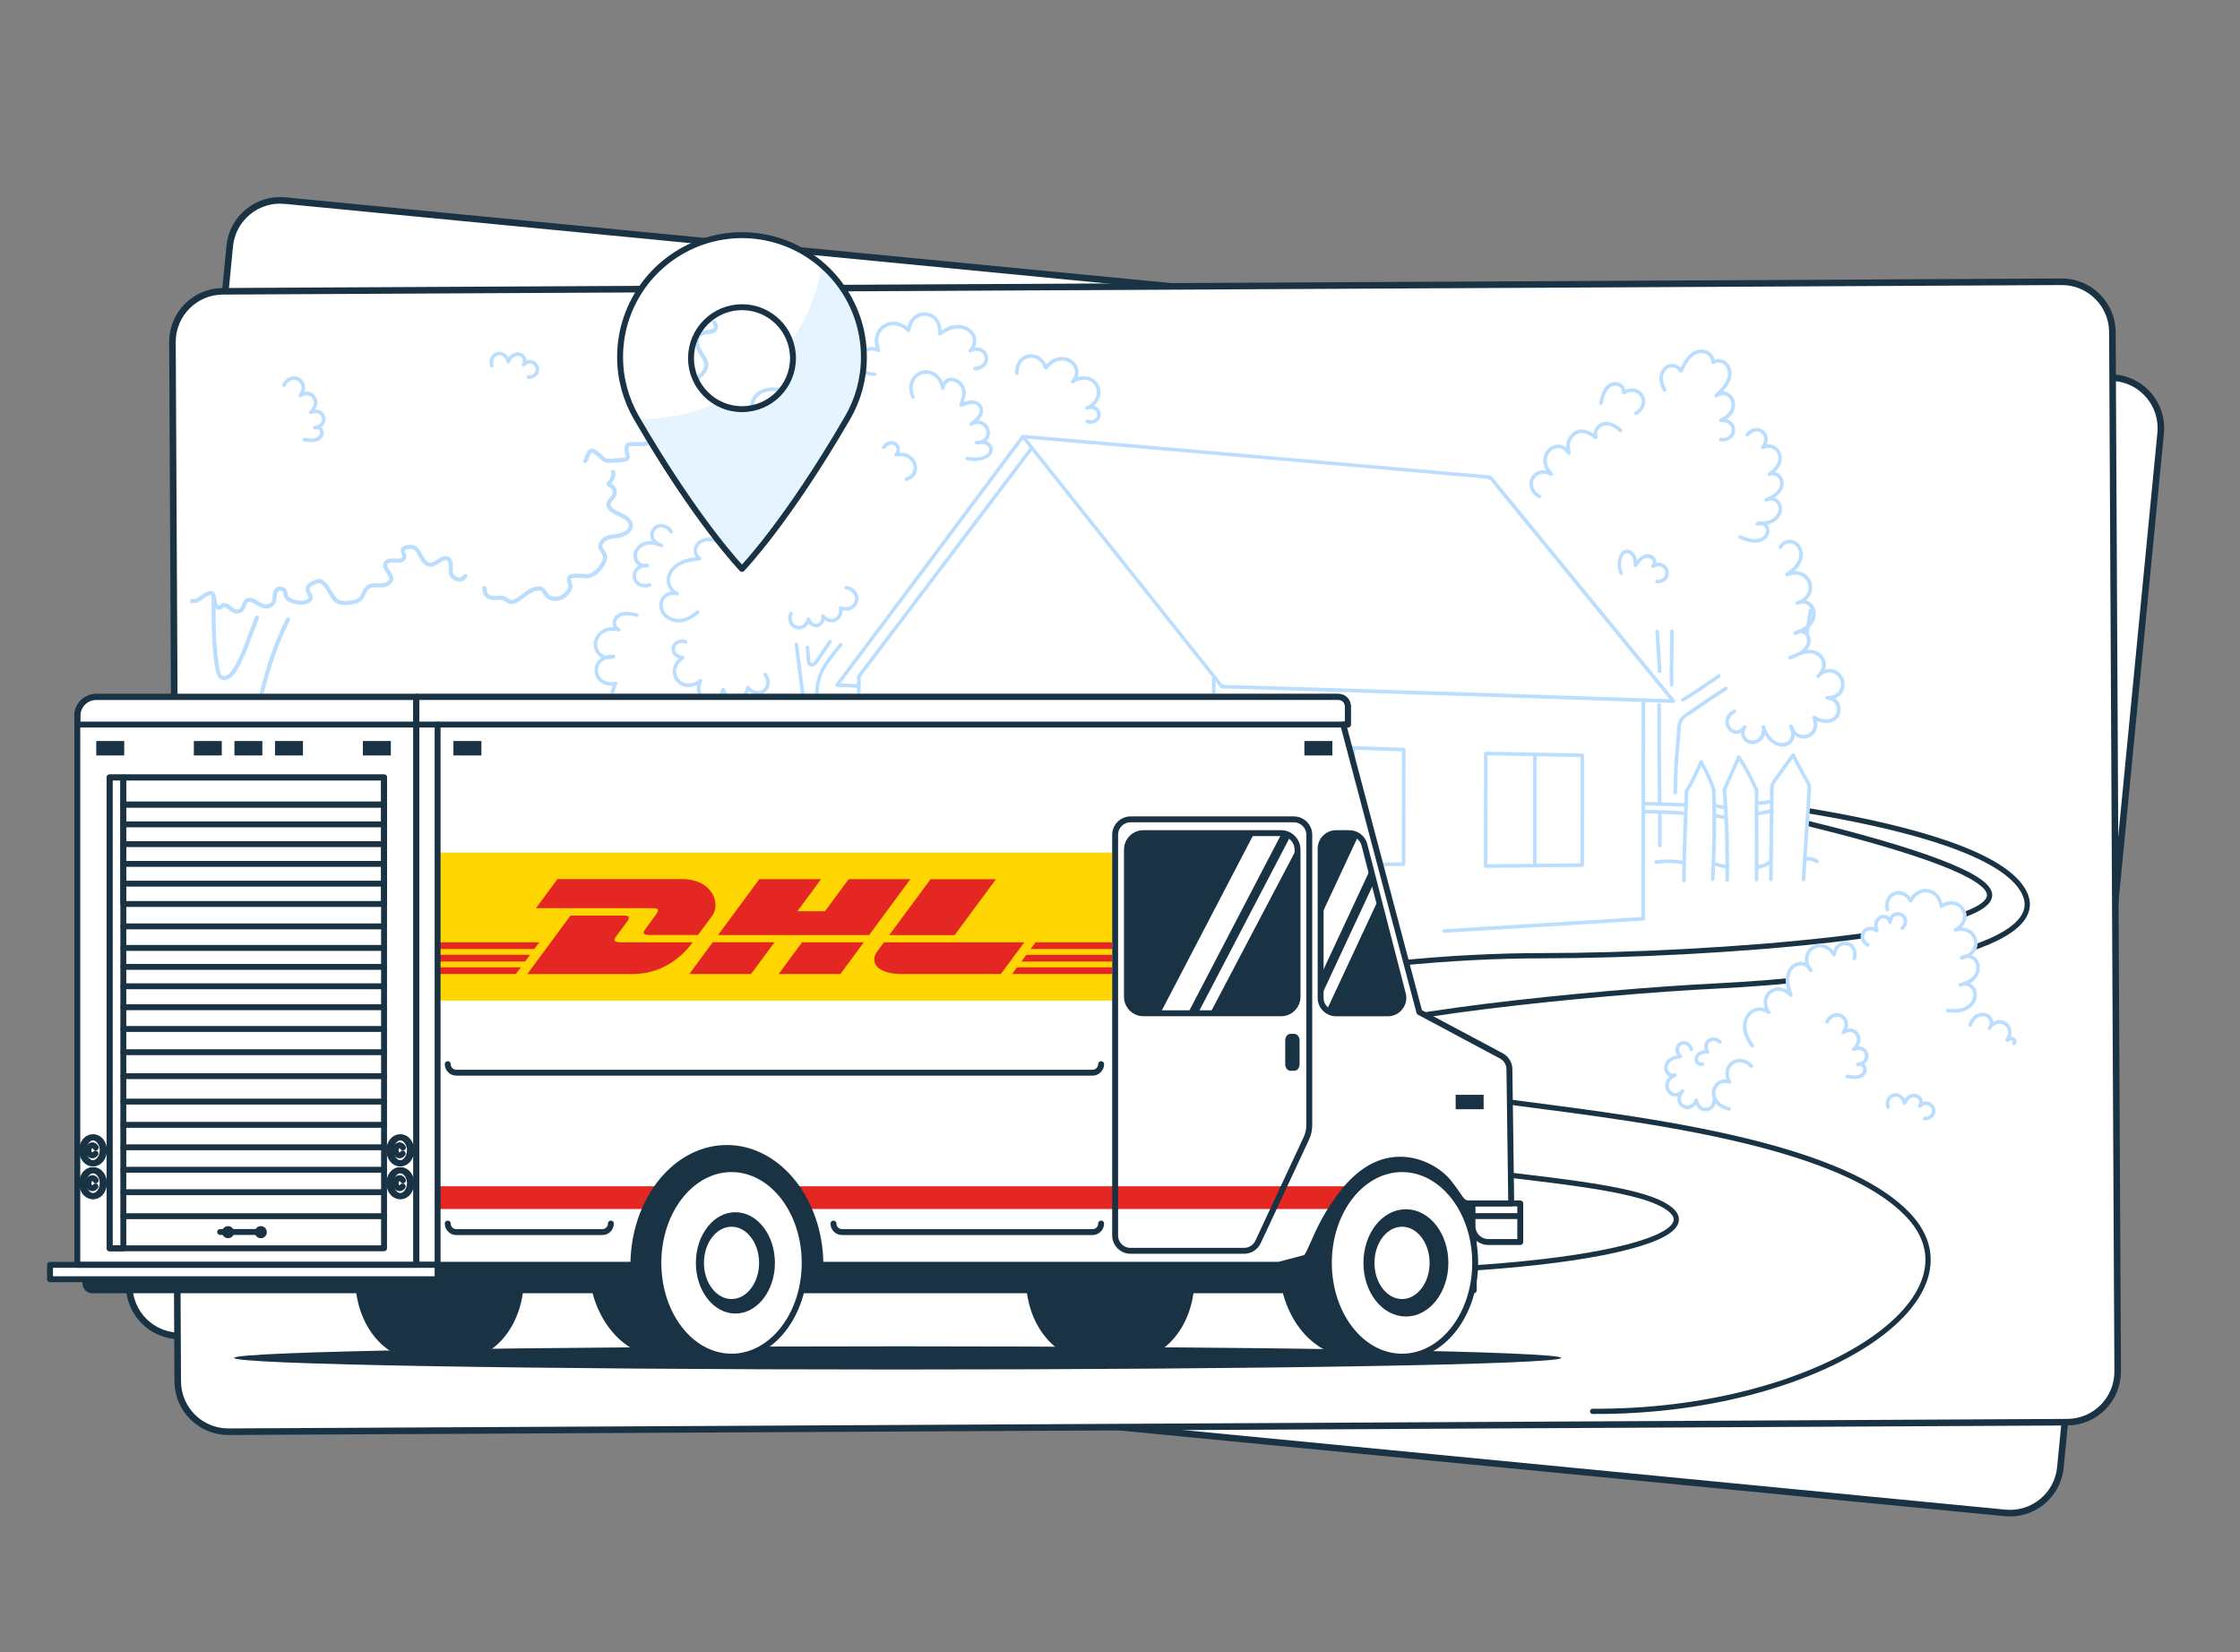 <svg fill="none" height="419" viewBox="0 0 568 419" width="568" xmlns="http://www.w3.org/2000/svg" xmlns:xlink="http://www.w3.org/1999/xlink"><rect x="0" y="0" width="568" height="419" fill="#808080" stroke="none"/><clipPath id="a"><path d="m0 .877h568v418h-568z"/></clipPath><g clip-path="url(#a)"><path d="m72.266 50.871 464.081 44.936c7.055.683 12.221 6.956 11.537 14.011l-25.427 262.326c-.683 7.055-6.958 12.221-14.013 11.538l-464.082-44.936c-7.055-.683-12.22-6.956-11.536-14.011l25.427-262.327c.684-7.055 6.957-12.22 14.012-11.537z" fill="#fff" stroke="#1a3344" stroke-width="1.667"/><path d="m56.497 73.874 466.245-2.417c7.089-.037 12.864 5.679 12.9 12.767l1.34 263.552c.036 7.088-5.681 12.865-12.769 12.901l-466.246 2.417c-7.088.037-12.863-5.68-12.899-12.768l-1.34-263.552c-.036-7.088 5.681-12.863 12.768-12.9z" fill="#fff" stroke="#1a3344" stroke-width="1.667"/><path d="m457.606 205.461c21.59 3.52 47.23 9.57 54.54 19.09 13.29 17.31-46.01 23.96-76.69 25.49s-92.54 7.67-98.67 13.8 11.76 10.23 36.81 14.32 90.49 8.69 110.43 30.16-24.144 49.972-80.178 49.606" stroke="#1a3344" stroke-linecap="round" stroke-linejoin="round" stroke-width="1.33"/><path d="m57.771 319.571s163.776 1.285 242.714 2.05c83.554 4.373 138.04-6.14 121.68-15.85s-89.98-6.65-118.44-27.95c-34.16-25.57 43.8-35.45 87.26-35.45s115.03-5.62 113.5-15.69c-.86-5.63-25.62-12.87-47.28-18.16" stroke="#1a3344" stroke-linecap="round" stroke-linejoin="round" stroke-width="1.33"/><path d="m453.655 252.511-.32-4.74 1.69-3.1 3.24-.14s.66 1.5.66 1.31-.8-3.47-.8-3.47l1.69-2.44h2.35l1.88 1.08 1.43.9.68-1.79 2.25-.61s.52.19.61.33.94 1.08.94 1.08l.7 1.27-.52 1.45s.61.47 1.08.52 6.24 2.44 3.28 6.66-20.84 1.69-20.84 1.69z" fill="#fff"/><path d="m470.125 246.781s1.13-12.48 4.88-12.67 4.04-3.57 4.04-3.57l9.94-.18 3.73-.63 2.09-.78 2.35.94.84 2.16-.47 2.06-1.13 1.41 2.82.56 1.31 1.41.28 2.44-1.6 2.35-3.66 9.39-25.62 2.06.19-6.95z" fill="#fff"/><path d="m446.385 203.751-.67.37.05 1.77 3.34-.26.1 16.66h8.3l1.13-23.23-4.34-7.27-5.14 6.98.28 4.34-3.89.5z" fill="#fff"/><path d="m431.186 193.751-3.62 7.14-.61 22.52 7.23-.37.33-23z" fill="#fff"/><path d="m437.966 223.691-.25-19.27-.53-4.2 4.02-7.72 3.82 6.93.14 1.74.14 21.91" fill="#fff"/><g fill="#bbdeff"><path d="m246.585 219.771c8.65 0 17.3-.01 25.95-.02.25 0 .46-.21.46-.46.02-7.77.04-15.54.06-23.31 0-2.21.01-4.42.01-6.63 0-.25-.21-.46-.46-.46-8.65.01-17.29.02-25.94 0-.25 0-.46.21-.46.46-.02 7.77-.04 15.54-.07 23.32 0 2.21-.02 4.42-.02 6.63 0 .59.92.59.92 0 .03-7.77.05-15.54.07-23.31 0-2.21.01-4.42.02-6.63-.15.15-.31.31-.46.46h25.94c-.15-.15-.31-.31-.46-.46-.02 7.77-.04 15.54-.06 23.31 0 2.21-.01 4.42-.02 6.63.15-.15.31-.31.46-.46-8.65 0-17.3.01-25.95.02-.59 0-.59.92 0 .92z"/><path d="m259.185 189.361c-.02 7.77-.03 15.54-.06 23.31 0 2.21-.01 4.42-.02 6.63 0 .59.92.59.92 0 .03-7.77.04-15.54.06-23.31 0-2.21 0-4.42.02-6.63 0-.59-.92-.59-.92 0z"/><path d="m355.746 218.711c-3.82.08-21.95-.05-25.77.02.15.15.31.31.46.46.01-7.77.02-15.53.03-23.3 0-2.21 0-4.42.01-6.62-.15.15-.31.31-.46.46 8.64.26 17.29.55 25.93.82-.15-.15-.31-.31-.46-.46-.02 9.69-.02 19.38-.04 29.08 0 .59.92.59.92 0 .02-9.69.02-19.38.04-29.08 0-.25-.21-.45-.46-.46-8.64-.27-17.28-.56-25.93-.82-.25 0-.46.22-.46.46-.01 7.77-.02 15.53-.03 23.3 0 2.21 0 4.42-.01 6.62 0 .25.21.46.46.46 3.82-.08 21.95.05 25.77-.02.59-.01.59-.93 0-.92z"/><path d="m343.595 218.551c.01-9.62.02-19.24.04-28.86 0-.59-.92-.59-.92 0-.01 9.62-.02 19.24-.04 28.86 0 .59.92.59.92 0z"/><path d="m376.736 220.101c8.16-.08 16.31-.16 24.47-.24.25 0 .46-.21.46-.46 0-9.28.02-18.56.02-27.84 0-.25-.21-.45-.46-.46-8.16-.16-16.31-.32-24.47-.48-.25 0-.46.22-.46.46 0 9.52-.02 19.05-.03 28.57 0 .59.92.59.92 0 0-9.52.02-19.05.03-28.57-.15.15-.31.31-.46.46 8.16.16 16.31.33 24.47.48-.15-.15-.31-.31-.46-.46 0 9.28-.02 18.56-.02 27.84.15-.15.31-.31.46-.46-8.16.08-16.32.16-24.47.24-.59 0-.59.93 0 .92z"/><path d="m388.745 191.711c0 9.05-.02 18.1-.03 27.15 0 .59.92.59.92 0 0-9.05.02-18.1.03-27.15 0-.59-.92-.59-.92 0z"/><path d="m138.975 207.811c3.39 1.11 6.94 1.45 10.49 1.24 3.62-.21 7.17-.96 10.74-1.55 3.67-.61 7.33-.95 11.05-.65 3.62.29 7.22.93 10.87.84 3.66-.09 7.23-.97 10.34-2.94.5-.32.04-1.11-.46-.79-2.8 1.78-5.98 2.64-9.28 2.79-3.51.16-6.99-.4-10.47-.74-3.55-.34-7.04-.19-10.57.33-3.54.52-7.05 1.31-10.61 1.66-4 .39-8 .17-11.84-1.09-.56-.18-.81.7-.24.89z"/><path d="m307.325 172.021c-.01 14.4-.03 28.81-.06 43.21 0 4.06-.02 8.12-.03 12.18 0 .59.92.59.92 0 .04-14.4.06-28.81.08-43.21 0-4.06 0-8.12.01-12.18 0-.59-.92-.59-.92 0z"/><path d="m416.266 177.781c0 12.24-.02 24.49-.03 36.74 0 3.44 0 15.07-.01 18.51 0 .59.92.59.92 0 .01-12.25.02-32.67.03-44.91 0-3.44 0-6.89 0-10.33 0-.59-.92-.59-.92 0z"/><path d="m416.645 232.541c-13.12.82-26.24 1.63-39.36 2.44-3.69.23-7.38.46-11.07.68-.63.04-.58.96.06.92 13.12-.81 26.24-1.62 39.36-2.44 3.69-.23 7.38-.46 11.07-.69.63-.04.58-.96-.06-.92z"/><path d="m218.055 227.481c.04-8.37.07-16.74.1-25.11.03-8.33.06-16.66.08-24.99 0-1.03 0-2.06 0-3.1 0-.53 0-1.07 0-1.6 0-.23-.01-.46 0-.69.02-.34.14-.5.35-.77 1.25-1.64 2.49-3.29 3.74-4.93 2.54-3.35 5.08-6.7 7.61-10.05 5.03-6.64 10.06-13.28 15.08-19.92 5.05-6.67 10.1-13.34 15.15-20.02.62-.82 1.25-1.64 1.87-2.47.36-.47-.44-.93-.79-.46-5.07 6.7-10.15 13.4-15.22 20.11-5.07 6.7-10.15 13.4-15.22 20.11-2.51 3.32-5.03 6.64-7.54 9.96-1.27 1.68-2.54 3.35-3.81 5.02-.65.85-1.32 1.69-1.94 2.56-.27.38-.2.75-.2 1.22v1.61c-.02 8.41-.04 16.81-.07 25.22s-.07 16.81-.1 25.22c0 1.03 0 2.06-.01 3.09 0 .59.92.59.92 0z"/><path d="m259.355 111.151c24.88 2.15 49.75 4.3 74.63 6.47 12.51 1.09 25.02 2.18 37.52 3.29 1.48.13 2.95.26 4.43.39.89.08 1.47.02 2.11.69.58.6 1.08 1.31 1.6 1.96 1.96 2.39 3.92 4.79 5.88 7.18 3.92 4.79 7.84 9.57 11.76 14.36 8.91 10.88 17.81 21.76 26.72 32.64.11-.26.22-.52.33-.78-25.41-.86-50.82-1.71-76.24-2.52-6.34-.2-12.67-.4-19.01-.6-3.17-.1-6.34-.2-9.5-.29-1.55-.05-3.1-.09-4.65-.14-.7-.02-1.41-.04-2.11-.06-.84-.03-2.18.19-2.89-.28-.51-.34-.94-1.17-1.32-1.65-.44-.55-.88-1.1-1.32-1.65-1.05-1.32-2.11-2.64-3.16-3.96-2.02-2.53-4.03-5.06-6.05-7.59-3.95-4.95-7.89-9.91-11.83-14.86-8.85-11.12-17.7-22.24-26.56-33.35-.2-.26-.56-.12-.72.09-12.24 16.37-24.45 32.77-36.71 49.13-3.47 4.63-6.94 9.25-10.41 13.87-.22.3.09.68.4.69 1.85.1 3.7.19 5.55.28.59.03.59-.89 0-.92-1.85-.09-3.7-.19-5.55-.28.13.23.26.46.4.69 12.29-16.34 24.51-32.73 36.74-49.11 3.46-4.63 6.92-9.26 10.38-13.89-.24.03-.48.06-.72.09 15.97 20.03 31.9 40.08 47.87 60.1.48.61.97 1.21 1.45 1.82.35.44.79 1.28 1.28 1.56.39.22 1.06.09 1.5.1.99.03 1.97.06 2.96.09 3.17.1 6.34.19 9.5.29 6.41.2 12.81.4 19.22.6 12.81.41 25.63.82 38.44 1.25 14.36.47 28.72.96 43.08 1.44.43.01.56-.5.33-.79-8.01-9.79-16.03-19.59-24.04-29.38-3.92-4.79-7.84-9.57-11.76-14.36-2.05-2.5-4.1-5-6.15-7.51-.89-1.09-1.78-2.18-2.67-3.26-.53-.65-1.06-1.31-1.6-1.96-.46-.54-.68-.47-1.44-.53-25.08-2.21-50.17-4.4-75.26-6.57-14.13-1.22-28.25-2.45-42.38-3.67-.59-.05-.59.87 0 .92z"/><path d="m245.155 116.721c1.28.24 2.61.29 3.88-.05.96-.26 2-.76 2.47-1.68.45-.87.32-1.95-.45-2.59-1.01-.83-2.26-.73-3.48-.62-.59.05-.59.86 0 .92 2.05.2 3.84-1.43 3.41-3.56-.19-.98-.91-1.84-1.82-2.24-1.05-.47-2.17-.26-3.16.24.15.26.31.53.46.79.85-.61 1.74-1.2 2.3-2.11.54-.88.72-2 .22-2.94-.43-.81-1.27-1.23-2.16-1.33-1.16-.13-2.19.32-3.24.73l.57.57c.29-1.18.84-2.4.74-3.64-.1-1.2-.87-2.24-1.87-2.87-.79-.5-1.82-.73-2.72-.39-1 .38-1.53 1.34-1.67 2.36h.89c-.44-2.96-3.25-5.3-6.24-4.12-2.72 1.07-3.34 4.28-2.15 6.72.26.53 1.05.07.79-.46-.95-1.95-.48-4.62 1.74-5.43 2.52-.92 4.61 1.13 4.97 3.53.06.44.82.44.89 0 .11-.75.4-1.52 1.19-1.77.72-.23 1.52.08 2.09.52.79.61 1.26 1.48 1.17 2.49-.08.96-.48 1.89-.7 2.82-.08.31.22.7.57.57 1.22-.47 3.26-1.4 4.25 0 1.15 1.62-.96 3.15-2.08 3.96-.47.34-.07 1.06.46.79.71-.36 1.56-.55 2.32-.2.66.3 1.19.94 1.31 1.66.28 1.59-1.1 2.53-2.53 2.39v.92c.9-.08 1.85-.24 2.67.26.73.44.76 1.32.21 1.94-1.16 1.3-3.51 1.23-5.06.94-.58-.11-.83.78-.24.89z"/><path d="m258.3 94.656c-.08-1.74.72-3.47 2.55-3.85 1.85-.38 3.31.92 3.88 2.58.1.3.53.49.77.2 1.25-1.5 2.96-2.63 4.98-1.95.89.3 1.67 1.04 1.97 1.94.35 1.04-.04 2.1-.75 2.89-.33.37.11 1.04.56.72 1.62-1.16 4.07-1.32 5.3.5 1.4 2.07.07 4.5-2.08 5.33.12.28.24.56.35.84.99-.46 2.39.07 2.37 1.29-.02 1.24-1.4 1.66-2.39 1.26-.55-.22-.79.67-.24.89 1.62.65 3.66-.43 3.55-2.3-.11-1.89-2.19-2.65-3.75-1.93-.47.22-.13 1.03.35.84 2.62-1 4.32-3.94 2.71-6.54-1.44-2.35-4.54-2.47-6.64-.97.19.24.37.48.56.72.83-.93 1.31-2.11 1.09-3.36-.21-1.19-1.1-2.25-2.17-2.78-1.04-.51-2.33-.6-3.44-.25-1.22.38-2.18 1.25-2.98 2.22l.77.2c-.72-2.09-2.54-3.65-4.85-3.26-2.31.4-3.5 2.56-3.39 4.77.03.59.95.59.92 0z"/><path d="m247.228 93.949c2.07 0 3.92-1.84 3.18-3.97-.67-1.93-2.96-2.36-4.61-1.45.19.24.37.48.56.72.88-.89 1.39-2.08 1.19-3.34-.19-1.22-1.05-2.3-2.12-2.89s-2.37-.74-3.57-.55c-1.41.22-2.63 1-3.79 1.78.23.13.46.26.69.4.29-2.58-1.2-5.16-3.93-5.44-2.76-.28-4.65 2.02-4.93 4.58.26-.11.52-.22.78-.33-1.9-1.92-4.74-2.64-7.02-.91-2.03 1.54-2.27 4.19-1.33 6.42.23-.17.45-.35.68-.52-2.21-1.06-5.24-.26-5.79 2.38-.59 2.84 2.08 4.82 4.71 4.46.58-.08.34-.97-.24-.89-2 .27-4.09-1.33-3.54-3.47.49-1.93 2.76-2.47 4.41-1.68.31.15.85-.11.68-.52-.76-1.82-.76-4 .87-5.35 1.91-1.58 4.34-.9 5.95.73.3.31.74.05.78-.33.23-2.07 1.78-3.93 4.01-3.66 2.25.27 3.25 2.47 3.01 4.52-.04.34.42.58.69.4 1.78-1.2 3.79-2.26 5.98-1.44.92.35 1.73 1.11 2.04 2.06.35 1.08-.07 2.16-.84 2.94-.37.37.1.97.56.72 1.12-.62 2.75-.44 3.25.89.59 1.55-.81 2.81-2.29 2.82-.59 0-.59.92 0 .92z"/><path d="m206.515 96.911c-1.15-1.3-2.81-1.99-4.5-1.32-1.49.59-2.2 1.99-2.4 3.51.15-.15.31-.31.46-.46-2.72-.35-5.71-.98-8.07.85-1.82 1.41-2.36 3.83-1.14 5.82l.4-.69c-1.82.13-3.71.11-5.41.87-1.27.57-2.45 1.53-2.99 2.84-.52 1.25-.41 2.76.48 3.82.89 1.05 2.33 1.37 3.61.92.46-.16.43-.94-.12-.9-1.86.13-3.75.17-5.5.89-1.36.56-2.7 1.36-3.83 2.3-1.07.89-2 2.07-2.28 3.46-.28 1.38 0 2.91.98 3.96 1.08 1.16 2.77 1.61 4.31 1.49.6-.05.58-.84 0-.92-1.3-.17-2.87.53-3.42 1.76-.46 1.04-.23 2.63.38 3.58 1.22 1.91 3.86 1.78 5.79 1.34 1.27-.29 2.5-.76 3.64-1.36-.19-.24-.37-.48-.56-.72-.83.82-1.33 1.97-1.05 3.14.28 1.2 1.34 2.1 2.48 2.46 2.78.87 5.15-1.06 7.22-2.61.47-.35.01-1.15-.46-.79-1.69 1.26-3.38 2.78-5.64 2.67-1.01-.05-2.05-.55-2.53-1.48-.51-.97-.1-2.02.63-2.74.38-.38-.1-.96-.56-.72-1.94 1.02-4.62 1.99-6.82 1.33-1.05-.32-1.66-1.15-1.79-2.23-.09-.76-.07-1.53.54-2.06.58-.51 1.38-.74 2.14-.64v-.92c-1.49.12-3.21-.34-4.02-1.7-.85-1.44-.44-3.28.54-4.53.99-1.25 2.42-2.11 3.81-2.83 1.88-.98 3.9-1.06 5.98-1.21-.04-.3-.08-.6-.12-.9-1.03.36-2.17.11-2.81-.82-.67-.97-.51-2.27.1-3.22 1.56-2.44 4.71-2.42 7.27-2.6.34-.02.59-.38.4-.69-1.09-1.78-.42-3.86 1.33-4.92 2.15-1.3 4.75-.66 7.08-.36.27.03.43-.24.46-.46.15-1.16.73-2.25 1.88-2.68 1.34-.5 2.56.13 3.45 1.14.39.45 1.04-.21.65-.65z"/><path d="m184.365 137.751c-2.14-.94-4.68-2.19-6.94-.79-1.93 1.19-2.13 3.83-.2 5.1.08-.29.15-.57.23-.86-1.53.19-3.1.31-4.54.93-1.2.52-2.34 1.34-3.07 2.44-1.5 2.25-.84 5.17 1.62 6.37.12-.28.24-.56.35-.84-1.47-.42-3.09.06-4 1.32-.92 1.29-.8 3.11.09 4.38.93 1.32 2.55 2.03 4.14 2.06 1.98.03 3.7-1.06 5.17-2.28.46-.38-.2-1.03-.65-.65-1.18.98-2.57 1.9-4.15 2.01-1.29.08-2.66-.37-3.53-1.35-.82-.92-1.1-2.37-.45-3.46.64-1.08 1.95-1.47 3.12-1.14.49.14.83-.61.35-.84-.95-.46-1.71-1.22-1.93-2.28-.23-1.08.16-2.25.83-3.1 1.61-2.04 4.22-2.35 6.62-2.65.44-.05.64-.59.23-.86-1.67-1.1-.86-3.26.83-3.81 1.9-.62 3.68.34 5.38 1.09.54.24 1.01-.56.46-.79z"/><path d="m173.995 162.351c-1.46-.54-3.27.07-3.65 1.7-.41 1.77 1.07 3.11 2.74 3.2-.08-.29-.15-.57-.23-.86-2.15 1.39-3.13 4.23-1.42 6.37 1.69 2.11 4.6 1.8 6.51.19-.24-.19-.48-.37-.72-.56-.98 1.86-.66 4.39 1.39 5.37 2.29 1.09 4.61-.48 5.2-2.78h-.89c.6 1.64 1.94 2.96 3.79 2.83 1.84-.13 3.03-1.57 3.37-3.3l-.77.2c1.18 1.48 3.26 2.03 4.81.75 1.44-1.19 1.34-3.24.29-4.65-.35-.47-1.15-.01-.79.46.76 1.02 1.03 2.48-.02 3.42-1.19 1.07-2.74.48-3.63-.64-.21-.27-.71-.12-.77.2-.26 1.31-1.05 2.5-2.48 2.62-1.42.12-2.44-.89-2.9-2.15-.15-.4-.77-.47-.89 0-.45 1.75-2.2 3.11-3.99 2.16-1.5-.79-1.65-2.66-.92-4.04.25-.48-.33-.89-.72-.56-1.48 1.25-3.75 1.55-5.1-.05-1.42-1.69-.59-3.96 1.12-5.06.39-.25.23-.83-.23-.86-1.13-.06-2.21-.97-1.82-2.19.34-1.06 1.55-1.25 2.48-.91.56.21.8-.68.24-.89z"/><path d="m170.586 134.631c-1-1.84-3.7-2.51-5.11-.74-1.5 1.88-.07 4.48 2.14 4.86.59.1.8-.67.24-.89-1.44-.56-3.04-.96-4.55-.4-1.08.4-2.03 1.17-2.47 2.26-.94 2.35 1 4.67 3.47 4.16.55-.11.35-.84-.12-.9-2.07-.26-4.11 1.32-3.76 3.52.33 2.07 2.61 2.96 4.44 2.27.55-.21.31-1.1-.24-.89-1.3.49-3 .05-3.28-1.48-.32-1.7 1.34-2.69 2.85-2.5-.04-.3-.08-.6-.12-.9-1.96.4-3.17-1.7-2.18-3.33.47-.77 1.32-1.29 2.18-1.48 1.21-.27 2.42.12 3.54.56.08-.3.16-.59.24-.89-1.54-.26-2.81-2.01-1.66-3.41 1.03-1.27 2.9-.62 3.59.65.28.52 1.08.06.79-.46z"/><path d="m161.656 155.571c-1.82-.39-3.98-.9-5.5.54-1.26 1.2-1.08 3.26.55 4.02.12-.28.24-.56.35-.84-1.39-.32-2.88-.37-4.17.33-1.24.68-2.17 1.99-2.32 3.4-.14 1.32.42 2.72 1.49 3.51 1.05.77 2.44.85 3.64.41.5-.18.4-.85-.12-.9-2.57-.24-5.12 1.64-4.82 4.39.29 2.68 3.04 3.94 5.47 3.34-.17-.22-.35-.45-.52-.68-.6 1.29-1.17 2.67-.93 4.12.18 1.1.78 2.19 1.77 2.76 2.09 1.21 4.59-.47 4.08-2.87-.3.08-.59.16-.89.24.61 2.06 2.25 3.73 4.52 3.6 2.26-.14 3.74-1.94 4.08-4.07.09-.58-.79-.83-.89-.24-.28 1.71-1.33 3.28-3.2 3.4-1.86.12-3.14-1.25-3.63-2.92-.17-.57-1.01-.33-.89.24.4 1.88-1.82 2.72-3.11 1.55-1.6-1.45-.9-3.68-.13-5.35.17-.36-.11-.78-.52-.68-1.9.47-4.14-.47-4.32-2.62-.19-2.22 1.91-3.49 3.91-3.31-.04-.3-.08-.6-.12-.9-.91.33-1.91.35-2.75-.19-.93-.6-1.38-1.82-1.22-2.89.17-1.1.95-2.1 1.93-2.6 1.05-.53 2.27-.46 3.39-.2.48.11.85-.61.35-.84-1.31-.61-1.13-2.18.03-2.86 1.31-.77 2.84-.31 4.22-.02.58.12.82-.76.24-.89z"/><path d="m201.476 163.421c1.89 14.74 3.93 29.51 4.34 44.38.11 4.16.1 8.32-.07 12.48-.02.59.89.59.92 0 .62-14.88-.85-29.74-2.68-44.49-.51-4.13-1.05-8.25-1.58-12.37-.07-.58-1-.59-.92 0z"/><path d="m212.855 163.181c-2.25 2.9-4.82 5.64-5.75 9.3-.88 3.47-.2 7.11.11 10.61.73 8.44 1.11 16.9 1.17 25.37.04 4.78-.02 9.55-.16 14.33-.02.59.9.59.92 0 .25-8.33.24-16.66-.08-24.99-.15-4.09-.4-8.17-.73-12.24-.16-1.98-.34-3.96-.53-5.94-.16-1.66-.3-3.34-.14-5.01.19-2.04.91-3.98 1.99-5.71 1.13-1.8 2.55-3.4 3.85-5.08.36-.46-.29-1.12-.65-.65z"/><path d="m200.105 155.481c-.6 1.52-.09 3.38 1.54 3.98 1.77.66 3.4-.61 3.83-2.32h-.89c.36 1.28 1.5 2.24 2.88 1.88 1.32-.35 1.82-1.67 1.62-2.92-.26.15-.51.3-.77.45.96 1.15 2.46 1.69 3.85.94 1.28-.68 1.62-2.09 1.43-3.43-.19.19-.38.38-.57.57 1.76.67 3.89.04 4.52-1.86.68-2.03-.88-3.87-2.84-4.21-.58-.1-.83.79-.24.89 1.47.25 2.75 1.5 2.2 3.08-.5 1.43-2.11 1.7-3.39 1.22-.37-.14-.61.26-.57.57.14.94-.12 1.92-1 2.39-1.03.55-2.05.02-2.74-.8-.33-.39-.83.05-.77.45.12.76-.17 1.58-.98 1.78-.89.23-1.52-.45-1.75-1.24-.12-.43-.77-.45-.89 0-.31 1.23-1.43 2.22-2.73 1.66-1.13-.49-1.27-1.81-.86-2.84.22-.55-.67-.79-.89-.24z"/><path d="m224.495 113.691c.53-.74 1.54-1.29 2.37-.65.66.5.56 1.41.03 1.96-.35.36.02.83.45.77.88-.12 1.83-.13 2.63.3.69.36 1.29.99 1.53 1.73.5 1.52-.36 2.87-1.84 3.3-.57.16-.33 1.05.24.89.89-.26 1.71-.77 2.2-1.58.5-.84.58-1.93.28-2.85-.31-.95-1.02-1.76-1.89-2.25-1.05-.59-2.25-.59-3.41-.43.15.26.3.51.45.77.91-.95.97-2.49-.12-3.34-1.29-1-2.88-.27-3.73.91-.35.48.45.94.79.46z"/><path d="m204.276 164.191c.09.95.15 1.91.24 2.86.07.75.08 1.64.92 1.94.82.3 1.51-.34 1.96-.95.57-.77 1.09-1.58 1.62-2.37.62-.92 1.24-1.84 1.87-2.75.34-.49-.46-.95-.79-.46-.6.88-1.2 1.77-1.81 2.66-.57.84-1.11 1.73-1.73 2.53-.17.22-.47.58-.79.5-.31-.08-.27-.55-.3-.8-.11-1.04-.17-2.09-.27-3.14-.02-.25-.19-.46-.46-.46-.23 0-.48.21-.46.46z"/><path d="m193.355 181.531c2.11 10.28 3.14 20.74 3.49 31.22.1 2.99.14 5.99.14 8.98 0 .59.92.59.92 0 0-10.57-.56-21.14-2.1-31.6-.44-2.96-.96-5.92-1.56-8.85-.12-.58-1.01-.33-.89.24z"/><path d="m195.436 178.451c1.7 11.08 2.85 22.24 3.43 33.44.16 3.17.28 6.34.35 9.52.01.59.93.59.92 0-.26-11.32-1.1-22.63-2.51-33.87-.39-3.12-.83-6.23-1.3-9.33-.09-.58-.98-.34-.89.24z"/><path d="m179.625 184.221c2.95 3.94 6.51 7.3 10.64 9.99.5.32.96-.47.46-.79-3.99-2.59-7.46-5.84-10.31-9.66-.35-.47-1.15-.01-.79.46z"/><path d="m183.735 184.511c2.01 3.43 4.78 6.22 8.2 8.26.51.3.97-.49.46-.79-3.29-1.96-5.93-4.63-7.87-7.93-.3-.51-1.09-.05-.79.46z"/><path d="m434.096 200.221c.25 7.6.16 15.2-.26 22.79-.03.59.89.59.92 0 .42-7.59.5-15.19.26-22.79-.02-.59-.94-.59-.92 0z"/><path d="m434.915 199.921c-.86-2.39-1.91-4.71-3.16-6.93-.16-.28-.65-.32-.79 0-.82 1.77-1.59 3.57-2.49 5.3-.23.44-.47.88-.72 1.31-.21.35-.53.71-.56 1.13-.07.96-.05 1.93-.09 2.89-.16 4.18-.34 8.35-.45 12.53-.06 2.39-.1 4.79-.11 7.18 0 .59.92.59.92 0 0-4.1.12-8.2.27-12.3.07-2.05.16-4.1.24-6.15.04-1.03.08-2.05.12-3.08.01-.34-.04-.77.07-1.09.15-.43.53-.88.76-1.29 1.06-1.93 1.92-3.96 2.85-5.96h-.79c1.21 2.15 2.23 4.39 3.07 6.71.2.55 1.09.31.89-.24z"/><path d="m436.795 200.271c.61 7.61.8 15.25.72 22.88 0 .59.91.59.92 0 .09-7.63-.11-15.27-.72-22.88-.05-.59-.97-.59-.92 0z"/><path d="m440.405 192.031c-1.18 2.67-2.37 5.34-3.55 8.01-.24.54.55 1 .79.46 1.18-2.67 2.37-5.34 3.55-8.01.24-.54-.55-1-.79-.46z"/><path d="m440.526 192.221c1.72 2.68 3.22 5.49 4.51 8.41.24.54 1.03.07.79-.46-1.29-2.91-2.79-5.72-4.51-8.41-.32-.5-1.11-.04-.79.46z"/><path d="m445.876 223.081c.11-7.56-.1-15.12.01-22.69 0-.59-.91-.59-.92 0-.11 7.56.1 15.12-.01 22.69 0 .59.91.59.92 0z"/><path d="m454.215 191.301c-1.36 1.91-2.74 3.81-4.1 5.72-.49.7-1.05 1.36-1.21 2.23-.18 1-.09 2.08-.1 3.09-.04 4.63-.1 9.27-.15 13.9-.02 2.25-.04 4.51-.06 6.76 0 .59.91.59.92 0 .04-4.14.08-8.28.12-12.43.02-2.28.05-4.55.08-6.83.02-1.1.02-2.2.04-3.3 0-.45 0-.91.14-1.34.14-.4.4-.75.65-1.09 1.5-2.07 2.99-4.15 4.47-6.24.34-.48-.45-.94-.79-.46z"/><path d="m454.296 191.791c.92 1.84 1.95 3.63 2.93 5.44.45.84 1.17 1.76 1.11 2.74-.06 1.03-.13 2.05-.19 3.08-.27 4.26-.56 8.53-.84 12.79-.16 2.4-.31 4.8-.46 7.19-.04.59.88.59.92 0 .27-4.34.56-8.68.84-13.02.15-2.21.29-4.41.43-6.62.07-1.06.13-2.13.2-3.2.03-.42.06-.82-.08-1.22-.16-.46-.44-.9-.67-1.34-1.12-2.11-2.33-4.18-3.4-6.32-.27-.53-1.06-.06-.79.46z"/><path d="m417.485 204.261c3.17.11 6.33.22 9.5.32.59.02.59-.9 0-.92-3.17-.11-6.33-.22-9.5-.32-.59-.02-.59.9 0 .92z"/><path d="m417.225 206.321c3.14 0 6.28.11 9.42.36.59.05.59-.87 0-.92-3.13-.25-6.27-.37-9.42-.36-.59 0-.59.92 0 .92z"/><path d="m434.796 204.791c.89.17 1.78.34 2.68.52.24.05.51-.07.57-.32.05-.23-.07-.52-.32-.57-.89-.17-1.79-.34-2.68-.52-.24-.05-.51.07-.57.32-.05.23.07.52.32.57z"/><path d="m434.915 207.351c.78.14 1.57.24 2.35.38.24.04.51-.06.57-.32.05-.22-.07-.52-.32-.57-.78-.13-1.57-.23-2.35-.38-.24-.04-.51.06-.57.32-.05.23.07.52.32.57z"/><path d="m445.716 204.121c1.15.02 2.3-.13 3.4-.45.24-.07.39-.32.32-.57-.07-.24-.33-.39-.57-.32-1.04.3-2.08.44-3.16.42-.25 0-.46.22-.46.46s.21.46.46.46z"/><path d="m446.005 206.771c1.15-.23 2.3-.46 3.45-.68.24-.05.38-.34.32-.57-.07-.25-.32-.37-.57-.32-1.15.23-2.3.46-3.45.68-.24.05-.38.34-.32.57.07.25.32.37.56.32z"/><path d="m420.085 219.091c2.27-.35 4.57-.28 6.82.19.58.12.82-.77.24-.89-2.42-.51-4.87-.56-7.31-.19-.25.04-.38.35-.32.57.07.26.32.36.57.32z"/><path d="m434.935 219.591c1.04.38 2.12.6 3.23.65.25.01.46-.22.46-.46 0-.26-.21-.45-.46-.46-1.02-.05-2.01-.26-2.98-.62-.23-.09-.5.1-.57.32-.07.26.09.48.32.57z"/><path d="m445.766 220.371c1.2-.18 2.33-.63 3.34-1.32.2-.14.3-.4.16-.63-.12-.2-.42-.31-.63-.17-.96.66-1.96 1.05-3.12 1.22-.24.04-.381.35-.321.57.07.26.321.36.571.32z"/><path d="m457.955 217.511s0 0-.01 0c.12-.02.24-.03.35-.05.09.08.17.17.26.25v.24s0 0 0-.01c-.07.09-.14.18-.21.28h.01c-.08.02-.16.04-.23.06.23-.02.47-.03.7-.02.06 0 .11 0 .17.01.1 0-.07-.01.04 0 .11.02.22.04.33.07s.21.06.32.1c.04.01.08.03.12.04.05.02.05.02 0 0 .03.01.05.02.08.03.22.1.42.21.62.34s.52.05.63-.17c.12-.23.05-.49-.16-.63-.58-.37-1.21-.62-1.89-.71-.32-.04-.64-.04-.95 0-.18.02-.31.08-.41.23-.08.13-.08.3-.02.44.12.29.44.41.72.26.21-.11.29-.43.16-.63-.14-.22-.4-.28-.63-.17z"/><path d="m390.575 125.511c-1.53-.81-2.46-2.55-1.45-4.15.88-1.4 2.66-1.46 4.01-.75.46.24.93-.34.56-.72-.67-.7-1.27-1.51-1.43-2.49-.15-.9.1-1.91.66-2.63.54-.68 1.41-1.12 2.28-1.1.97.03 1.75.66 2.25 1.46.28.45.95.15.84-.35-.19-.89-.38-1.89-.06-2.78.29-.8 1.01-1.62 1.8-1.97 1.48-.66 3.12.32 4.26 1.2.34.26.89.04.77-.45-.33-1.26.33-2.46 1.61-2.79 1.54-.41 2.87.58 3.96 1.54.44.39 1.09-.26.65-.65-1.41-1.25-3.2-2.41-5.15-1.68-1.59.59-2.37 2.21-1.95 3.83.26-.15.51-.3.77-.45-1.5-1.16-3.49-2.25-5.39-1.35-.93.44-1.73 1.36-2.13 2.3-.47 1.11-.27 2.35-.02 3.49.28-.12.56-.24.84-.35-.62-1.01-1.59-1.78-2.8-1.9-1.13-.11-2.31.39-3.07 1.23-.76.85-1.15 2.04-1.06 3.17.1 1.32.84 2.43 1.73 3.36.19-.24.37-.48.56-.72-1.8-.95-4.12-.76-5.27 1.08-1.26 2.02-.18 4.37 1.78 5.41.52.28.99-.52.46-.79z"/><path d="m406.406 102.371c.36-1.53.62-3.31 2.06-4.23 1.24-.79 2.87-.18 2.82 1.4-.01.35.4.57.69.4 1.24-.75 2.95-.82 3.86.49 1.03 1.48.2 3.18-1.23 3.99-.52.29-.05 1.09.46.79 1.85-1.05 2.86-3.35 1.56-5.25-1.18-1.73-3.43-1.84-5.12-.82l.69.4c.07-1.93-1.79-3.15-3.58-2.5-2.14.79-2.64 3.13-3.11 5.09-.14.58.75.82.89.24z"/><path d="m422.496 98.631c-.72-1.43-1.27-3.17-.19-4.59.99-1.29 2.779-1.14 3.509.29.15.3.64.3.79 0 .88-1.71 1.661-3.62 3.511-4.49 1.69-.8 3.719.02 3.789 2.02.01.36.38.56.69.4 1.97-1.04 3.741.75 3.551 2.78-.21 2.16-1.9 3.58-3.34 5.01-.43.43.2 1.01.65.65 1.56-1.23 3.58-.03 3.59 1.88 0 1.83-1.401 2.91-2.911 3.63-.4.19-.219.91.231.86 1.29-.15 2.74.53 2.72 2-.02 1.38-1.361 2.14-2.621 1.96-.58-.08-.83.81-.24.89 1.78.24 3.66-.74 3.78-2.69.12-2.01-1.76-3.3-3.63-3.08.08.29.15.57.23.86.98-.47 1.94-1.05 2.58-1.95.66-.92.94-2.16.69-3.27-.24-1.06-1.029-2.01-2.069-2.37-1.06-.37-2.15-.03-3 .64.22.22.43.43.65.65 1.8-1.78 3.959-3.78 3.579-6.59-.32-2.41-2.72-3.8-4.9-2.64l.691.4c-.08-2.26-2.07-3.64-4.25-3.15-2.55.58-3.681 3.07-4.761 5.16h.79c-.94-1.84-3.28-2.18-4.75-.71-.66.66-1.009 1.59-1.089 2.51-.1 1.22.389 2.36.929 3.43.27.53 1.061.06.791-.46z"/><path d="m443.465 110.501c.78-1.05 2.24-1.49 3.28-.53.97.89.68 2.29-.13 3.18-.35.39.09.96.56.72 1.46-.74 3.21-.05 3.65 1.56.53 1.92-.92 3.46-2.41 4.42-.41.27-.16 1.03.35.84 1.61-.59 2.95.81 2.55 2.44-.43 1.77-2.1 2.56-3.62 3.2.12.28.24.56.35.84 1.81-.95 3.42.92 2.78 2.7-.79 2.17-3.26 2.49-5.26 2.5.08.29.15.57.23.86.74-.35 1.61 0 1.92.76.32.78-.12 1.65-.75 2.12-1.73 1.27-3.9.28-5.65-.38-.55-.21-.79.68-.24.89 1.4.53 2.84 1.17 4.37 1 1.12-.12 2.26-.65 2.88-1.63 1.27-2.04-.74-4.63-2.99-3.55-.42.2-.2.86.23.86 1.4 0 2.87-.08 4.11-.8 1.09-.63 1.99-1.71 2.18-2.98.36-2.46-2.05-4.3-4.28-3.13-.45.24-.13 1.04.35.84 2-.84 4.22-2.04 4.36-4.49.12-2.08-1.79-3.66-3.78-2.93.12.28.24.56.35.84 1.92-1.24 3.64-3.34 2.74-5.75-.75-2.02-3.03-2.77-4.9-1.82.19.24.37.48.56.72 1.18-1.31 1.46-3.36 0-4.59-1.51-1.27-3.5-.63-4.6.83-.35.47.44.93.79.46z"/><path d="m451.835 138.981c.48-.83 1.38-1.35 2.35-1.16 1.05.21 1.8 1.18 1.97 2.2.41 2.38-1.48 4.05-3.24 5.27-.4.27-.16 1.05.35.84 1.83-.76 4.15-.44 5.03 1.54.97 2.2-.61 4.25-2.72 4.85.12.28.24.56.35.84 1.95-1.01 3.84.73 3.51 2.79-.37 2.26-2.45 3.3-4.38 4 .15.26.3.51.45.77.58-.47 1.41-.5 2.01-.04.68.54.82 1.52.55 2.3-.63 1.89-2.65 2.56-4.33 3.21.12.28.24.56.35.84 1.74-.78 3.95-2 5.91-1.32 1 .35 1.96 1.28 2.04 2.37.09 1.12-.55 2.18-1.39 2.88.22.22.43.43.65.65.76-.82 1.82-1.42 2.97-1.25 1.09.16 2.06 1 2.4 2.04.31.98.1 2.14-.59 2.9-.7.78-1.77 1.05-2.78 1.02-.61-.02-.57.85 0 .92 1.15.15 2.18.65 2.41 1.87.16.85.04 1.77-.62 2.39-1.32 1.23-3.51.76-4.85-.14-.43-.28-.79.25-.63.63.61 1.43.33 3.24-1.18 3.95-1.74.81-3.41-.43-3.92-2.11-.28.12-.56.24-.84.35.99 1.48.61 3.79-1.42 4.03-2.34.27-4.13-2.17-4.64-4.17-.12-.49-.97-.4-.9.12.19 1.54-.44 3.33-2.25 3.41-.79.04-1.62-.4-1.95-1.14-.31-.69-.1-1.43.3-2.03-.26-.15-.53-.31-.79-.46-.38.6-.98 1.07-1.73 1.04-.69-.03-1.34-.49-1.65-1.1-.68-1.38.2-2.65 1.4-3.32.52-.29.05-1.08-.46-.79-.83.46-1.57 1.12-1.9 2.04-.32.9-.21 1.99.32 2.79.52.78 1.43 1.31 2.38 1.31 1.04 0 1.9-.64 2.44-1.49.32-.5-.47-.95-.79-.46-1.25 1.85-.2 4.36 2.11 4.55 1.06.08 2.14-.42 2.8-1.25.69-.87.84-2 .71-3.08-.3.04-.6.08-.9.12.65 2.56 3.04 5.35 5.95 4.79 2.48-.48 3.07-3.46 1.8-5.36-.28-.41-1-.17-.84.35.67 2.19 2.88 3.71 5.13 2.72 2.09-.92 2.49-3.34 1.66-5.27-.21.21-.42.42-.63.63 1.79 1.2 4.75 1.56 6.24-.32.76-.95.83-2.29.47-3.43-.44-1.38-1.88-1.92-3.19-2.09v.92c1.31.04 2.67-.38 3.53-1.4.87-1.03 1.14-2.56.68-3.83-.47-1.3-1.67-2.33-3.05-2.55-1.45-.24-2.84.45-3.81 1.49-.41.44.2 1.03.65.65.98-.82 1.68-2.07 1.67-3.37-.01-1.34-.92-2.51-2.06-3.13-2.36-1.28-5.09.15-7.28 1.12-.47.21-.13 1.03.35.84 2.2-.86 5.1-2.02 5.14-4.84.03-2.29-2.46-3.63-4.26-2.17-.35.29.03.92.45.77 1.26-.45 2.54-.96 3.51-1.9.94-.91 1.61-2.23 1.58-3.56-.06-2.59-2.61-4.21-4.93-3.01-.47.24-.14.98.35.84 2.59-.73 4.46-3.29 3.38-5.96-1-2.46-3.85-3.17-6.17-2.2.12.28.24.56.35.84 1.17-.8 2.36-1.68 3.06-2.94.66-1.18.91-2.69.43-3.97-.44-1.19-1.5-2.15-2.79-2.28-1.27-.13-2.42.55-3.05 1.63-.3.51.5.98.79.46z"/><path d="m411.485 145.271c-.31-.83-.5-1.68-.42-2.56.06-.68.25-1.61.78-2.1.61-.56 1.43-.22 1.86.38.48.68.48 1.58.55 2.38.04.46.59.62.86.23.58-.87 1.19-1.82 2.28-2.07 1.04-.24 2.28.74 1.41 1.75-.33.38.09 1.01.56.72.54-.33 1.19-.54 1.81-.29.59.24 1.03.81 1.08 1.44.1 1.25-.96 1.91-2.08 1.87-.59-.02-.59.9 0 .92 1.73.06 3.27-1.24 2.97-3.08-.14-.87-.75-1.63-1.55-1.98-.9-.39-1.88-.17-2.68.32.19.24.37.48.56.72 1.08-1.24.42-3.05-1.21-3.34-1.82-.32-3.03 1.22-3.92 2.54.29.08.57.15.86.23-.09-1.07-.13-2.2-.85-3.07-.62-.75-1.63-1.13-2.55-.72-.89.39-1.29 1.39-1.49 2.28-.28 1.24-.11 2.48.32 3.66.2.55 1.09.31.89-.24z"/><path d="m420.235 178.771c0 8.23.04 16.45.15 24.68 0 .59.93.59.92 0-.1-8.23-.14-16.45-.15-24.68 0-.59-.92-.59-.92 0z"/><path d="m437.376 174.171c-1.85 1.21-3.7 2.43-5.53 3.68-.93.63-1.86 1.27-2.78 1.91-.81.57-1.67 1.1-2.43 1.75-1.59 1.35-1.33 3.34-1.48 5.22-.17 2.21-.45 4.41-.57 6.63-.14 2.54-.21 5.09-.25 7.64-.01.59.91.59.92 0 .07-4.24.22-8.48.68-12.7.11-1 .19-2.01.22-3.02.02-.95.07-1.96.73-2.72.63-.73 1.58-1.25 2.37-1.8.86-.6 1.73-1.2 2.6-1.79 1.99-1.35 3.99-2.68 6-3.99.49-.32.03-1.12-.46-.79z"/><path d="m420.436 206.251v8.19c0 .59.92.59.92 0 0-2.73 0-5.46 0-8.19 0-.59-.92-.59-.92 0z"/><path d="m419.776 160.161c.2 3.36.4 6.72.6 10.09.03.59.95.59.92 0-.2-3.36-.4-6.72-.6-10.09-.03-.59-.95-.59-.92 0z"/><path d="m426.955 177.881c3.16-1.84 6.13-4.01 9.15-6.07.49-.33.03-1.13-.459-.79-3.02 2.05-5.99 4.23-9.15 6.07-.51.3-.051 1.09.459.79z"/><path d="m423.485 160.061c.04 4.52-.17 9.04-.08 13.56.01.59.93.59.92 0-.09-4.52.11-9.04.08-13.56 0-.59-.93-.59-.92 0z"/><path d="m458.626 160.681c.26-1.68.53-3.36.8-5.04.04-.24.08-.48.11-.72.04-.25-.06-.49-.32-.57-.22-.06-.53.07-.57.32-.26 1.68-.53 3.36-.8 5.04-.04.24-.08.48-.11.71-.04.25.06.5.32.57.22.06.53-.07.57-.32z"/><path d="m107.516 228.821-17.86-.5c-7.47-.27-14.19-.44-20.69-.6l-2.1-.05c-.29 0-.52-.25-.51-.54 0-.29.24-.51.53-.51l2.1.05c6.5.16 13.23.34 20.7.6l17.85.5c.29 0 .52.25.51.54 0 .29-.24.51-.53.51z"/><path d="m64.336 259.481c-.28 0-.52-.23-.52-.52l-.04-2.67c-.2-12.52-.72-45.78-.47-60.82.33-21.94 9.19-38.44 9.28-38.61.14-.25.46-.35.71-.21s.35.46.21.71c-.09.16-8.83 16.45-9.15 38.12-.25 15.02.29 49.47.47 60.79l.04 2.67c0 .29-.23.53-.52.53h-.01z"/><path d="m56.866 172.491c-.34 0-.68-.09-1.01-.25-2.6-1.25-2.19-20.17-2.19-20.36 0-.29.2-.54.54-.51.29 0 .52.25.51.54-.24 10.41.65 18.83 1.6 19.39.35.17.67.19 1.02.05 2.03-.8 4.08-6.27 5.89-11.1.49-1.31.98-2.61 1.46-3.82.11-.27.42-.4.68-.29.27.11.4.41.29.68-.48 1.21-.97 2.5-1.45 3.8-2.07 5.52-4.02 10.73-6.48 11.7-.29.11-.58.17-.86.17z"/><path d="m187.125 40.121s.01.02.02.02c0 0-.01-.01-.02-.02z"/><path d="m85.256 227.541c-.29 0-.52-.24-.52-.53 0-.72-.67-3.1-1.73-4.02-.3-.26-.59-.37-.88-.32-.09.01-.2.16-.32.31-.27.35-.76.99-1.75.58-.15-.05-.53-.18-1.22-2.22-.25-.69-.29-1.44-.33-2.16-.06-1.13-.12-2.11-.92-2.77-.51-.43-.76-.3-1.43.14-.34.23-.73.48-1.19.57-1.07.14-2.39-.84-2.88-1.33-.49-.39-.44-.99-.4-1.38 0-.11.02-.29 0-.34 0 0-.03-.03-.35-.02-.38 0-1.18.04-1.46-.92-.19-.71.1-1.24.34-1.67.28-.52.35-.69.02-1.07-.29-.36-.84-.72-1.13-.72-.08 0-.17.02-.26.14.02-.03.02.08.01.14-.01.22-.04.6-.37.79-.34.2-.71.01-.83-.05-.52-.27-.96-.86-1.42-1.48-.31-.43-.89-1.27-1.16-1.2-.06 0-.25.14-.48.61-.13.26-.44.37-.7.24s-.37-.44-.24-.7c.37-.76.81-1.15 1.33-1.2.85-.08 1.48.79 2.09 1.62.25.34.52.71.77.95.03-.11.07-.23.14-.34.29-.38.67-.58 1.11-.58.82-.03 1.64.72 1.94 1.1.82.92.39 1.71.1 2.24-.2.37-.32.61-.25.89.033.107.17.157.41.15.36-.01.97-.04 1.32.58.16.32.13.64.11.91-.03.33-.02.45.06.52.55.56 1.52 1.13 2 1.07.22-.04.49-.22.78-.41.62-.41 1.56-1.03 2.69-.07 1.15.94 1.23 2.31 1.3 3.52.04.68.07 1.31.27 1.87.24.7.55 1.42.7 1.62.18.06.23.02.45-.28.21-.27.49-.64 1.01-.71.59-.09 1.19.11 1.72.57 1.37 1.2 2.09 3.96 2.09 4.82 0 .29-.24.52-.53.52zm-4.83-4.96s.03.01.04.02c-.01 0-.03-.01-.04-.02z"/><path d="m129.696 153.211c-.6 0-1.06-.32-1.48-.61-.38-.26-.71-.49-1.11-.49l-.48.03c-1.27.07-2.58.14-3.46-.67-.55-.51-.83-1.27-.86-2.33 0-.29.22-.53.51-.54.29-.02.53.22.54.51.02.76.19 1.28.52 1.58.56.51 1.59.45 2.69.39l.52-.03c.74 0 1.28.38 1.71.67.43.3.72.47 1.03.41 1-.21 1.81-.84 2.67-1.52 1.08-.85 2.2-1.72 3.81-1.89 1.34-.17 1.87.63 2.28 1.27.21.32.41.62.71.87.81.65 2.08.58 2.9.18.87-.47 1.85-1.51 1.94-2.4 0-.14-.09-.42-.17-.69-.19-.62-.43-1.39.14-1.94.77-.66 2.3-.55 3.64-.46.52.04 1.01.07 1.3.04 1.31-.16 2.78-1.64 3.39-2.92.46-.75.59-1.28.43-1.67-.14-.37-.34-.67-.54-.96-.5-.73-1.12-1.65.02-3.05.94-1.2 2.26-1.36 3.42-1.5.8-.1 1.55-.19 2.2-.56.85-.42 1.38-.93 1.44-1.38.15-1.25-.91-1.84-2.66-2.68-1.15-.55-2.35-1.12-2.81-2.13-.51-1.22.21-2.03.74-2.62.29-.32.56-.63.62-.94.04-.2.12-.92-.32-1.29-.09-.08-.26-.17-.36-.23-.3-.16-.59-.32-.72-.59-.22-.45.13-.85.32-1.07.04-.05.09-.1.12-.14.6-.89.8-1.52.63-1.98-.1-.27.04-.57.31-.67s.57.04.67.31c.39 1.07-.22 2.16-.71 2.89-.03.07-.12.17-.21.28.03.02.07.04.1.05.21.11.42.23.57.38.56.45.82 1.31.65 2.25-.12.6-.52 1.05-.87 1.45-.53.59-.8.93-.56 1.5.3.64 1.32 1.13 2.3 1.6 1.56.74 3.5 1.67 3.25 3.76-.15 1.13-1.31 1.85-1.99 2.18-.81.47-1.7.57-2.57.68-1.1.13-2.06.25-2.73 1.11-.66.8-.46 1.09.02 1.8.22.33.47.7.65 1.17.44 1.05-.26 2.18-.49 2.56-.7 1.49-2.43 3.25-4.2 3.46-.39.03-.9 0-1.49-.04-.97-.07-2.44-.17-2.86.19-.08.08.06.55.16.86.11.35.22.71.21 1.06-.14 1.4-1.4 2.67-2.51 3.27-1.35.66-3 .53-4.04-.3-.43-.35-.69-.75-.93-1.11-.4-.61-.58-.89-1.29-.8-1.32.14-2.28.88-3.28 1.67-.92.72-1.87 1.46-3.12 1.72-.12.02-.24.03-.35.03z"/><path d="m72.376 97.921c.57-1.24 1.99-2.1 3.25-1.22 1.13.79 1 2.32.2 3.3-.3.37.1 1.05.56.72.87-.63 2.07-.71 2.78.22.88 1.16.21 2.5-.73 3.35-.4.37.11.95.56.72.91-.45 2.16-.28 2.55.77.44 1.19-.62 2.16-1.75 2.23.04.3.08.6.12.9 1.14-.45 1.62.95.88 1.69-.93.93-2.37.61-3.52.44-.58-.09-.83.8-.24.89 1.68.26 4.05.56 4.9-1.38.64-1.46-.68-3.14-2.25-2.53-.44.17-.44.94.12.9 1.72-.1 3.23-1.6 2.63-3.4-.55-1.65-2.47-2.03-3.9-1.32.19.24.37.48.56.72 1.29-1.17 1.97-3.05.81-4.56-.97-1.27-2.72-1.35-3.97-.45.19.24.37.48.56.72 1.14-1.39 1.3-3.49-.26-4.65-1.67-1.24-3.83-.3-4.64 1.46-.25.53.55 1 .79.46z"/><path d="m125.176 92.621c-.29-.94-.07-2.08.96-2.43 1.19-.4 2.07.57 2.28 1.65.07.38.68.46.84.11.41-.87 1-1.71 2.07-1.7 1.11.01 1.62 1.09 1.04 1.98-.29.45.35.91.72.56.41-.39.96-.7 1.54-.57.54.12 1.01.56 1.14 1.1.29 1.16-.71 1.89-1.76 1.87-.59-.01-.59.91 0 .92 1.71.03 3.19-1.42 2.6-3.18-.26-.77-.95-1.4-1.74-1.59-.91-.21-1.79.18-2.44.81.24.19.48.37.72.56.82-1.25.26-2.88-1.22-3.28-1.6-.43-2.85.74-3.48 2.08l.84.11c-.3-1.58-1.76-2.82-3.41-2.29-1.51.49-2.05 2.14-1.6 3.57.18.56 1.07.32.89-.24z"/><path d="m438.546 280.801c-1.72-.44-3.41-1.44-3.55-3.41-.06-.9.33-1.87 1.09-2.38.71-.47 1.57-.44 2.34-.17.39.14.699-.34.519-.68-.75-1.35-.819-3.07.481-4.12 1.42-1.15 3.2-.58 4.34.65.4.44 1.049-.22.649-.65-1.46-1.58-3.769-2.14-5.549-.73-1.67 1.32-1.681 3.56-.711 5.31.17-.23.351-.45.521-.68-2.23-.77-4.471.67-4.601 3.07-.06 1.14.46 2.34 1.25 3.15.8.81 1.891 1.23 2.971 1.51.57.15.819-.74.239-.89z"/><path d="m444.685 264.961c-1.26-1.85-2.35-3.91-1.58-6.19.33-.98 1.1-1.88 2.09-2.24 1.08-.39 2.17-.06 3.05.6.37.28.88-.26.63-.63-.95-1.39-1.18-3.27.19-4.48 1.52-1.34 3.5-.7 4.71.7.3.35.91-.02.77-.45-.66-1.96-1.41-4.15-.22-6.09 1.02-1.66 3.54-1.96 4.36.05.26-.15.51-.3.77-.45-1.16-1.44-1.34-3.68.26-4.88 1.79-1.34 3.97-.31 4.96 1.47.24.42.82.2.86-.23.12-1.44 1.29-2.76 2.83-2.32 1.39.39 1.77 1.91 1.38 3.16-.18.57.71.81.89.24.56-1.78-.21-3.9-2.17-4.33-2.1-.46-3.68 1.26-3.84 3.25.29-.08.57-.15.86-.23-1.27-2.28-4.13-3.41-6.35-1.7-2.04 1.57-1.81 4.37-.32 6.23.28.35.94-.03.77-.45-.94-2.32-3.77-2.78-5.5-.97-.78.82-1.16 1.93-1.27 3.04-.16 1.55.38 3.02.87 4.46.26-.15.51-.3.77-.45-1.5-1.74-4-2.35-5.88-.81-1.77 1.45-1.69 3.93-.47 5.71.21-.21.42-.42.63-.63-2.18-1.64-5.13-.83-6.27 1.63-.51 1.11-.62 2.39-.41 3.59.25 1.43 1.05 2.68 1.86 3.87.33.49 1.13.03.79-.46z"/><path d="m479.056 230.541c-.3-1.31.01-2.79 1.31-3.42 1.53-.74 2.99.18 3.74 1.54.16.3.63.3.79 0 .84-1.56 2.32-2.68 4.16-2.23 1.7.41 2.52 1.93 2.78 3.54.04.28.45.44.68.27 1.45-1.04 3.57-1.21 4.7.4 1.26 1.79.2 3.89-1.59 4.78-.47.23-.14.98.35.84 1.82-.53 3.96.14 4.48 2.14.56 2.15-1.17 3.78-3.18 4.07.12.28.24.56.35.84 1.79-1.1 3.74.41 3.5 2.43-.27 2.18-2.29 3.12-4.18 3.55.08.3.16.59.24.89.9-.36 1.91-.26 2.59.49.71.78.75 2 .3 2.92-1.15 2.33-3.9 2.41-6.15 2.24-.59-.05-.59.87 0 .92 1.56.12 3.17.18 4.63-.51 1.18-.56 2.23-1.6 2.59-2.88.35-1.2.07-2.63-.87-3.49-.9-.83-2.2-1.03-3.33-.57-.54.22-.35 1.02.24.89 1.22-.28 2.43-.68 3.37-1.54.93-.85 1.56-2.15 1.5-3.42-.13-2.51-2.71-4.04-4.89-2.7-.47.29-.14.91.35.84 2.52-.36 4.51-2.6 3.82-5.2-.65-2.47-3.31-3.45-5.61-2.78.12.28.24.56.35.84 2.23-1.11 3.44-3.84 1.92-6.04-1.39-2.01-4.07-2.08-5.96-.73.22.09.45.18.68.27-.31-1.98-1.51-3.8-3.58-4.22-2.19-.44-4.03.81-5.04 2.69h.79c-.97-1.75-2.91-2.82-4.85-1.94-1.76.8-2.29 2.75-1.88 4.53.13.58 1.02.33.89-.24z"/><path d="m500.026 260.071c.48-1.2 1.32-2.37 2.75-2.35 1.41.02 2.27 1.55 1.37 2.69.24.19.48.37.72.56.76-1.23 2.32-1.88 3.54-.85 1.08.91.9 2.38.15 3.44-.29.41.26.81.63.63.29-.14.6-.34.93-.3.21.03.46.19.24.4-.43.41.22 1.06.65.65.49-.46.47-1.19-.02-1.64-.67-.64-1.55-.25-2.26.1l.63.63c1.05-1.48 1.03-3.58-.51-4.72-1.67-1.23-3.76-.44-4.77 1.21-.27.43.39.97.72.56.55-.7.83-1.57.55-2.45-.28-.87-1.09-1.54-1.97-1.74-.9-.2-1.88.05-2.62.59-.8.59-1.25 1.46-1.61 2.36-.22.55.67.79.89.24z"/><path d="m463.646 259.421c.57-1.24 1.99-2.1 3.25-1.22 1.13.79 1 2.32.2 3.3-.3.37.1 1.05.56.72.87-.63 2.07-.71 2.78.22.88 1.16.21 2.5-.73 3.35-.4.37.11.95.56.72.91-.45 2.16-.28 2.55.77.44 1.19-.62 2.16-1.75 2.23.04.3.08.6.12.9 1.14-.45 1.62.95.88 1.69-.93.93-2.37.61-3.52.44-.58-.09-.83.8-.24.89 1.68.26 4.05.56 4.9-1.38.64-1.46-.68-3.14-2.25-2.53-.44.17-.44.94.12.9 1.72-.1 3.23-1.6 2.63-3.4-.55-1.65-2.47-2.03-3.9-1.32.19.24.37.48.56.72 1.29-1.17 1.97-3.05.81-4.56-.97-1.27-2.72-1.35-3.97-.45.19.24.37.48.56.72 1.14-1.39 1.3-3.49-.26-4.65-1.67-1.24-3.83-.3-4.64 1.46-.25.53.55 1 .79.46z"/><path d="m479.216 280.651c-.29-.94-.07-2.08.96-2.43 1.19-.4 2.07.57 2.28 1.65.07.38.68.46.84.11.41-.87 1-1.71 2.07-1.7 1.11.01 1.62 1.09 1.04 1.98-.29.45.35.91.72.56.41-.39.96-.7 1.54-.57.54.12 1.01.56 1.14 1.1.29 1.16-.71 1.89-1.76 1.87-.59-.01-.59.91 0 .92 1.71.03 3.19-1.42 2.6-3.18-.26-.77-.95-1.4-1.74-1.59-.91-.21-1.79.18-2.44.81.24.19.48.37.72.56.82-1.25.26-2.88-1.22-3.28-1.6-.43-2.85.74-3.48 2.08l.84.11c-.3-1.58-1.76-2.82-3.41-2.29-1.51.49-2.05 2.14-1.6 3.57.18.56 1.07.32.89-.24z"/><path d="m473.846 239.211c-.86-.48-1.48-1.47-.97-2.43.59-1.11 1.9-1.01 2.79-.36.31.23.81-.13.69-.5-.3-.91-.44-1.94.34-2.66.82-.75 1.93-.32 2.12.73.09.52.88.42.91-.09.03-.56.22-1.16.73-1.47.48-.29 1.12-.28 1.59.02 1.01.64.78 1.86 0 2.57-.44.4.19 1.07.63.67 1.27-1.14 1.35-3.22-.29-4.1-.72-.39-1.65-.37-2.36.04-.81.47-1.18 1.36-1.22 2.26.3-.03.61-.06.91-.09-.26-1.47-1.79-2.28-3.14-1.55-1.46.78-1.57 2.49-1.11 3.89l.69-.5c-1.3-.95-3.22-.85-4.06.67-.77 1.39-.03 2.96 1.27 3.7.51.29 1-.5.48-.79z"/><path d="m436.405 263.931c-.98-.96-2.45-1.21-3.53-.26-.98.86-.94 2.28-.28 3.31.13-.23.26-.46.4-.69-.71 0-1.43.04-2.06.38-.56.3-1.04.83-1.21 1.45-.16.6-.03 1.29.41 1.74.44.46 1.09.59 1.69.44.57-.14.33-1.03-.24-.89-.77.19-1.22-.59-.9-1.25.43-.88 1.46-.95 2.31-.95.34 0 .59-.39.4-.69-.43-.67-.55-1.54.07-2.14.7-.67 1.66-.42 2.29.2.42.41 1.07-.23.65-.65z"/><path d="m429.336 266.051c-.36-1.59-2.17-2.67-3.62-1.63-1.32.95-1.07 2.87.1 3.83.11-.26.22-.52.32-.78-1.77.23-3.82.87-4.15 2.92-.29 1.74 1.17 3.18 2.9 2.73-.08-.3-.16-.59-.24-.89-1.72.66-2.96 2.35-2.17 4.22.81 1.92 3.24 2.16 4.52.59.37-.45-.21-1.06-.65-.65-1.26 1.18-1.47 3.32.03 4.41 1.63 1.18 3.63.09 4.21-1.66h-.89c.23 1.52 1.41 2.85 3.05 2.7 1.63-.15 2.5-1.64 2.44-3.17-.02-.59-.94-.59-.92 0 .04 1.08-.47 2.21-1.68 2.26-1.18.06-1.84-.99-2-2.04-.07-.48-.76-.39-.89 0-.4 1.2-1.79 1.99-2.89 1.08-.96-.8-.63-2.18.18-2.94-.22-.22-.43-.43-.65-.65-.43.52-1.04.93-1.75.78-.63-.14-1.15-.64-1.34-1.25-.42-1.3.48-2.36 1.63-2.8.54-.21.34-1.04-.24-.89-1.29.34-2.11-.94-1.62-2.1.54-1.27 1.89-1.58 3.13-1.74.34-.05.67-.5.33-.79-.69-.56-1.1-1.69-.31-2.36.94-.8 2.06.05 2.29 1.06.13.58 1.02.33.89-.24z"/><path d="m181.527 81.353c.537.992.66 1.71.399 2.259-.38.81-1.39.97-2.37 1.12-1.33.21-2.141.4-2.271 1.239-.28 1.5.42 2.57 1.16 3.7 1.1 1.67 2.34 3.56-.91 6.4-1.91 1.7-3.14.95-4.34.22-.4-.24-.8-.49-1.26-.67-.019.09-.05.22-.06.31-.08.44-.19 1.05-.659 1.45-.8.57-1.911.45-2.99.33-.74-.08-1.571-.17-1.861.05-.18.15-.199.271.311 1.101.4.66.909 1.47.559 2.36-.34.75-1.08.75-1.57.75-.65 0-.76.05-.84.41-.16.99.32 2.21.83 3.5.72 1.83 1.54 3.9.5 5.8-.84 1.5-3.06 1.48-4.84 1.47-.64 0-1.609-.01-1.799.13-.23.63-.071 1.22.059 1.75.13.52.27 1.06-.08 1.52s-1.04.65-2.46.67c-.25 0-.55.03-.89.06-1.15.11-2.57.261-3.44-.429-1.299-1.32-2.399-2.051-2.699-2.051-.28.31-.441.75-.611 1.22-.14.41-.29.82-.57 1.2-.1.14-.27.22-.43.22h-.02c-.11 0-.21-.03-.3-.1-.23-.17-.289-.5-.109-.73.18-.25.299-.58.429-.93.19-.53.41-1.14.92-1.64.14-.17.381-.27.651-.28.95-.03 2.38 1.25 3.429 2.32.48.38 1.72.25 2.63.16.38-.04.731-.07.991-.07 1.399-.02 1.609-.24 1.629-.26.04-.06-.049-.44-.099-.63-.16-.61-.371-1.45.019-2.44.24-.77 1.291-.76 2.75-.75 1.51.01 3.38.03 3.92-.93.8-1.46.141-3.13-.559-4.9-.54-1.37-1.1-2.78-.88-4.08.28-1.25 1.309-1.26 1.859-1.26.44 0 .561-.02.601-.109.14-.34-.101-.781-.481-1.401-.41-.68-1.039-1.7-.059-2.48.64-.49 1.6-.38 2.62-.27.84.09 1.799.19 2.239-.12.15-.13.211-.49.271-.81.07-.41.159-.871.549-1.101.24-.14.511-.15.831-.04.6.23 1.09.53 1.53.79 1.14.69 1.76 1.07 3.099-.109 2.56-2.24 1.831-3.35.731-5.03-.78-1.19-1.67-2.54-1.32-4.45.25-1.65 1.919-1.91 3.139-2.11.68-.11 1.44-.23 1.58-.529.06-.12.12-.52-.509-1.58-.053-.07-.113-.143-.174-.219z"/><path d="m102.976 138.301c2.609-.59 3.439 1.01 4.099 2.29.4.78.781 1.51 1.49 1.92.68.39 1.35.031 2.35-.619.83-.53 1.77-1.131 2.74-.731 1.19.41 1.191 1.78 1.181 2.89 0 .69 0 1.47.29 1.74 1.17 1.11 1.789.67 2.539-.059.21-.2.54-.2.74 0 .2.21.2.539 0 .739-.6.59-2 1.96-3.99.08-.63-.58-.63-1.56-.63-2.51 0-1.04-.03-1.739-.5-1.899-.5-.2-1.129.2-1.809.63-.96.61-2.161 1.379-3.451.639-.969-.57-1.469-1.509-1.899-2.349-.67-1.3-1.12-2.15-2.94-1.75-.439.099-.52.218-.531.239-.06.11.071.451.151.681.2.54.529 1.439-.311 2.029-.62.5-1.519.461-2.399.421-1.32-.06-1.79.02-1.92.59-.09.34.299.899.649 1.399.6.86 1.34 1.94.59 3-.99 1.38-2.39 1.34-3.64 1.3-.9-.03-1.69-.049-2.24.421-.5.41-.68.87-.89 1.389-.3.74-.63 1.58-1.91 2.13-1.2.49-4.75 1.07-6.06-.4-.36-.33-.77-1-1.25-1.79-.73-1.2-1.841-2.999-2.601-2.829-.71.14-1.86.56-2.229 1.179-.12.2-.13.4-.05.63.03.06.08.16.149.27.34.58.91 1.56.4 2.31-.47.65-1.32 1.011-2.46 1.071-1.62.08-3.441-.491-4.141-1.281-.43-.44-.55-.99-.64-1.44-.12-.59-.17-.749-.6-.819-.3-.04-.53-.001-.66.099-.3.23-.37.891-.45 1.531-.1.849-.2 1.719-.83 2.229-1.68 1.33-3.25.39-4.4-.3-.62-.37-1.2-.72-1.67-.7-.5 0-.62.19-.88.95-.22.64-.489 1.451-1.399 1.821-1.33.53-2.2-.191-2.91-.781-.45-.37-.84-.69-1.28-.7-.08 0-.11.01-.11.01-.011.002-.059.071-.079.1-.25.35-.591.661-1.391.491-1.08-.28-1.28-1.54-1.43-2.54-.06-.37-.16-.99-.28-1.12-.35-.15-1.78.84-2.32 1.209-.46.32-.83.57-1.1.68-.32.19-.75.171-1.1.151-.18 0-.461-.02-.52.04-.067.071-.13.158-.193.256v-1.28c.271-.072.552-.059.794-.047.23.01.47.02.58-.04.23-.1.61-.36.97-.61 1.22-.84 2.61-1.789 3.479-1.23.51.3.62 1.01.75 1.84.11.67.251 1.581.641 1.691.169.029.229.019.23.009 0 0 .031-.049.061-.089.14-.2.4-.571 1.06-.561.81 0 1.41.501 1.93.94.7.58 1.131.89 1.841.61.43-.18.59-.57.8-1.19.24-.71.57-1.67 1.85-1.66.75-.05 1.51.41 2.23.85 1.3.78 2.17 1.2 3.199.381.29-.23.37-.891.441-1.531.1-.859.2-1.74.85-2.24.37-.29.861-.389 1.471-.309 1.169.19 1.34 1.029 1.47 1.649.08.37.15.7.38.94.45.51 1.96 1.021 3.33.951.8-.04 1.39-.26 1.65-.62.08-.12-.07-.521-.45-1.17-.11-.19-.19-.331-.24-.471-.18-.51-.13-1.03.14-1.489.72-1.23 2.689-1.641 2.91-1.681 1.48-.35 2.671 1.591 3.721 3.301.42.69.81 1.329 1.1 1.599.83.93 3.71.65 4.91.17.87-.37 1.06-.87 1.34-1.549.23-.57.49-1.22 1.19-1.8.86-.73 1.969-.69 2.949-.66 1.12.03 2.09.069 2.75-.861.3-.42-.03-.96-.6-1.79-.5-.72-1.01-1.46-.8-2.25.35-1.509 1.869-1.439 2.989-1.389.68.03 1.391.06 1.721-.21.16-.11.19-.201-.04-.831-.17-.459-.38-1.019-.09-1.549.2-.37.6-.621 1.22-.761z"/></g><path d="m227.615 347.317c92.922 0 168.25-1.317 168.25-2.94 0-1.624-75.328-2.94-168.25-2.94s-168.25 1.316-168.25 2.94c0 1.623 75.328 2.94 168.25 2.94z" fill="#1a3344"/><path d="m383.214 305.206-.46-34.03c-.02-1.43-.81-2.74-2.08-3.41l-20.76-11.08-21.17-79.95h-233.18v144.03h218.75l36.58-14.51 22.32-1.06z" fill="#fff"/><path d="m116.705 304.626h-10.49c-8.49 0-15.37 8.83-15.37 19.71s6.88 19.71 15.37 19.71h10.49c8.49 0 15.37-8.83 15.37-19.71s-6.88-19.71-15.37-19.71z" fill="#1a3344" stroke="#1a3344" stroke-linecap="round" stroke-linejoin="round" stroke-width="1.5"/><path d="m286.765 304.626h-10.49c-8.49 0-15.37 8.83-15.37 19.71s6.88 19.71 15.37 19.71h10.49c8.49 0 15.37-8.83 15.37-19.71s-6.88-19.71-15.37-19.71z" fill="#1a3344" stroke="#1a3344" stroke-linecap="round" stroke-linejoin="round" stroke-width="1.5"/><path d="m105.564 176.736h233.85c1.3 0 2.36 1.06 2.36 2.36v4.66" fill="#fff"/><path d="m382.564 305.376.65-.17-.14-10.2v9.32c0 .4-.2.75-.51 1.05z" fill="#fff"/><path d="m364.375 260.107.53.26c4.14 2.09 9.29 4.69 12.3 6.48h-.01c.48.28.94.53 1.4.76 1.92 1.02 3.54 1.89 4.18 4.58v-1.02c-.03-1.43-.83-2.74-2.09-3.41l-20.75-11.07c.79 1.23 2.03 2.19 4.45 3.41z" fill="#fff"/><path d="m21.665 288.426h352.03v38.8h-350.3c-.95 0-1.73-.77-1.73-1.73z" fill="#1a3344" stroke="#1a3344" stroke-linecap="round" stroke-linejoin="round" stroke-width="1.5"/><path d="m167.824 296.496h17.67c10.24 0 18.55 10.65 18.55 23.78s-8.3 23.78-18.55 23.78h-17.67c-10.24 0-18.55-10.65-18.55-23.78s8.3-23.78 18.55-23.78z" fill="#1a3344"/><path d="m185.494 344.056c10.245 0 18.55-10.647 18.55-23.78s-8.305-23.78-18.55-23.78-18.55 10.647-18.55 23.78 8.305 23.78 18.55 23.78z" fill="#fff" stroke="#1a3344" stroke-linecap="round" stroke-linejoin="round" stroke-width="1.5"/><path d="m186.475 333.126c5.533 0 10.02-5.753 10.02-12.85s-4.487-12.85-10.02-12.85c-5.534 0-10.02 5.753-10.02 12.85s4.486 12.85 10.02 12.85z" fill="#1a3344"/><path d="m185.494 330.196c4.275 0 7.74-4.441 7.74-9.92s-3.465-9.92-7.74-9.92c-4.274 0-7.74 4.441-7.74 9.92s3.466 9.92 7.74 9.92z" fill="#fff" stroke="#1a3344" stroke-linecap="round" stroke-linejoin="round" stroke-width="1.5"/><path d="m342.864 296.496h12.65c10.24 0 18.55 10.65 18.55 23.78s-8.3 23.78-18.55 23.78h-12.65c-10.24 0-18.55-10.65-18.55-23.78s8.3-23.78 18.55-23.78z" fill="#1a3344"/><path d="m355.514 344.056c10.245 0 18.55-10.647 18.55-23.78s-8.305-23.78-18.55-23.78-18.55 10.647-18.55 23.78 8.305 23.78 18.55 23.78z" fill="#fff" stroke="#1a3344" stroke-linecap="round" stroke-linejoin="round" stroke-width="1.5"/><path d="m356.495 333.126c5.534 0 10.02-5.753 10.02-12.85s-4.486-12.85-10.02-12.85-10.02 5.753-10.02 12.85 4.486 12.85 10.02 12.85z" fill="#1a3344" stroke="#1a3344" stroke-linecap="round" stroke-linejoin="round" stroke-width="1.5"/><path d="m355.514 330.196c4.275 0 7.74-4.441 7.74-9.92s-3.465-9.92-7.74-9.92c-4.274 0-7.74 4.441-7.74 9.92s3.466 9.92 7.74 9.92z" fill="#fff" stroke="#1a3344" stroke-linecap="round" stroke-linejoin="round" stroke-width="1.5"/><path d="m331.394 318.696c.6-.97 1.13-2.18 1.78-3.64 1.39-3.16 3.29-7.49 7.53-12.84.99-1.25 2.02-2.36 3.08-3.32 3.46-3.17 7.25-4.78 11.28-4.78 5.33 0 10.03 2.91 12.31 5.79 1.34 1.68 2.25 3.03 2.91 4.01 1.42 2.09 1.8 1.28 3.1 1.28h9.83l-.46-34.02c-.02-1.43-.81-2.74-2.08-3.41l-20.76-11.08-21.17-79.95h-233.18v144.03h55.04c0-.7.03-1.39.07-2.08.26-4.41 1.29-8.55 2.92-12.22 1.3-2.93 2.98-5.55 4.95-7.76 4.19-4.7 9.72-7.56 15.77-7.56 12.48 0 22.73 12.16 23.66 27.54.04.68.06 1.38.07 2.08h116.27l6.9-1.82c.06-.08.11-.16.17-.25z" fill="#fff"/><path d="m324.835 211.286h-34.89c-2.309 0-4.18 1.872-4.18 4.18v37.33c0 2.309 1.871 4.18 4.18 4.18h34.89c2.308 0 4.18-1.871 4.18-4.18v-37.33c0-2.308-1.872-4.18-4.18-4.18z" fill="#1a3344"/><path d="m301.225 256.986h-7l23.82-45.7h6.99z" fill="#fff"/><path d="m327.245 212.016-23.48 44.97h3.07l22.13-42.07c-.13-1.2-.77-2.25-1.72-2.9z" fill="#fff"/><path d="m351.915 256.986h-13.12c-2.17 0-3.92-1.76-3.92-3.92v-37.85c0-2.17 1.76-3.92 3.92-3.92h3.38c1.79 0 3.35 1.21 3.8 2.94l9.75 37.85c.64 2.48-1.24 4.9-3.8 4.9z" fill="#1a3344"/><path d="m349.525 228.056-1.09-4.24-13.56 29.09v.15c0 1.27.61 2.39 1.55 3.11l13.11-28.11z" fill="#fff"/><path d="m334.875 232.446v14.99l12.66-27.15-1.56-6.06c-.24-.93-.81-1.71-1.56-2.23l-9.53 20.45z" fill="#fff"/><path d="m24.404 176.736h81.159v144.03h-85.96v-139.22c0-2.65 2.15-4.81 4.81-4.81z" fill="#fff"/><path d="m24.215 179.776h81.16v144.03h-85.96v-139.22c0-2.65 2.15-4.81 4.81-4.81z" fill="#fff"/><path d="m373.385 305.196h12.11v9.79h-8.09c-2.22 0-4.02-1.8-4.02-4.02z" fill="#fff"/><path d="m341.774 183.756h-236.21v-7.01h233.85c1.3 0 2.36 1.06 2.36 2.36v4.66z" fill="#fff"/><path d="m110.965 320.766h-98.28v3.65h98.28z" fill="#fff"/><path d="m97.384 197.167h-66.11v32.08h66.11z" fill="#fff"/><path d="m110.725 300.846v5.77h52.82s.04-.09.06-.14c.91-2.04 2.01-3.92 3.25-5.63z" fill="#e52723"/><path d="m340.694 302.216c.38-.48.78-.93 1.17-1.37h-140.05c1.27 1.75 2.39 3.68 3.3 5.77h132.44c.88-1.38 1.9-2.84 3.14-4.4z" fill="#e52723"/><path d="m281.974 216.216v37.53h-170.62v-37.53z" fill="#ffd600"/><path d="m166.365 231.897c-.75 1.01-1.99 2.76-2.75 3.77-.39.52-1.08 1.46 1.23 1.46h12.14s1.96-2.65 3.6-4.88c2.23-3.02.19-9.31-7.79-9.31h-31.44l-5.45 7.38h29.71c1.5 0 1.48.57.75 1.56zm-8.93 7.08c-2.31 0-1.61-.95-1.23-1.46.76-1.02 2.03-2.75 2.78-3.76.74-.99.76-1.56-.75-1.56h-13.58l-10.95 14.83h26.69c8.82 0 13.73-5.97 15.25-8.04h-18.21zm17.36 8.03h15.66l5.94-8.05h-15.66zm40.41-24.05-6.01 8.14h-6.99l6-8.14h-15.66l-10.47 14.18h38.31l10.47-14.18zm-17.76 24.05h15.66l5.94-8.04h-15.66zm-86.1-4.87v1.71h21.81l1.26-1.71zm25.42-3.17h-25.42v1.71h24.16l1.27-1.71zm-25.42 8.05h19.47l1.26-1.7h-20.73zm147.64-3.16h22.99v-1.71h-21.72zm-2.34 3.16h25.32v-1.7h-24.07l-1.26 1.7zm5.94-8.05-1.26 1.71h20.64v-1.71zm-20.51-1.82 10.47-14.18h-16.58l-10.48 14.18zm-17.93 1.82s-1.14 1.56-1.7 2.31c-1.97 2.64-.23 5.74 6.19 5.74h25.15l5.94-8.04h-35.57z" fill="#e52723"/><path d="m373.385 305.196h12.11v9.79h-8.09c-2.22 0-4.02-1.8-4.02-4.02z" stroke="#1a3344" stroke-linecap="round" stroke-linejoin="round" stroke-width="1.5"/><path d="m110.964 183.756v137.01" stroke="#1a3344" stroke-linecap="round" stroke-linejoin="round" stroke-width="1.5"/><path d="m373.385 308.406h12.11" stroke="#1a3344" stroke-linecap="round" stroke-linejoin="round" stroke-width="1.5"/><path d="m113.535 269.876c0 1.19.97 2.16 2.16 2.16h161.36c1.19 0 2.16-.97 2.16-2.16" stroke="#1a3344" stroke-linecap="round" stroke-linejoin="round" stroke-width="1.5"/><path d="m113.535 310.306c0 1.19.97 2.16 2.16 2.16h37.05c1.19 0 2.16-.97 2.16-2.16" stroke="#1a3344" stroke-linecap="round" stroke-linejoin="round" stroke-width="1.5"/><path d="m211.345 310.306c0 1.19.97 2.16 2.16 2.16h63.55c1.19 0 2.16-.97 2.16-2.16" stroke="#1a3344" stroke-linecap="round" stroke-linejoin="round" stroke-width="1.5"/><path d="m282.765 313.286v-101.57c0-2.17 1.76-3.92 3.92-3.92h41.39c2.17 0 3.92 1.76 3.92 3.92v73.63c0 1.15-.25 2.28-.73 3.32l-12.25 26.28c-.64 1.38-2.03 2.27-3.56 2.27h-28.77c-2.17 0-3.92-1.76-3.92-3.92z" stroke="#1a3344" stroke-linecap="round" stroke-linejoin="round" stroke-width="1.5"/><path d="m120.955 191.586h1.11v-3.66h-1.11-4.86-1.12v3.66h1.12z" fill="#1a3344"/><path d="m97.995 191.586h1.11v-3.66h-1.11-4.86-1.12v3.66h1.12z" fill="#1a3344"/><path d="m75.704 191.586h1.12v-3.66h-1.12-4.86-1.11v3.66h1.11z" fill="#1a3344"/><path d="m65.414 191.586h1.11v-3.66h-1.11-4.86-1.11v3.66h1.11z" fill="#1a3344"/><path d="m55.125 191.586h1.11v-3.66h-1.11-4.86-1.11v3.66h1.11z" fill="#1a3344"/><path d="m30.385 191.586h1.11v-3.66h-1.11-4.86-1.12v3.66h1.12z" fill="#1a3344"/><path d="m336.734 191.586h1.11v-3.66h-1.11-4.86-1.12v3.66h1.12z" fill="#1a3344"/><path d="m375.085 281.306h1.12v-3.66h-1.12-4.86-1.11v3.66h1.11z" fill="#1a3344"/><path d="m329.545 263.876c0-.35-.08-.67-.23-.94-.24-.44-.64-.74-1.1-.74h-.99c-.09 0-.18.01-.27.03-.6.16-1.06.83-1.06 1.64v6.02c0 .81.45 1.48 1.06 1.64.09.02.18.03.27.03h.99c.73 0 1.32-.75 1.32-1.67v-6.02z" fill="#1a3344"/><path d="m324.835 211.286h-34.89c-2.309 0-4.18 1.872-4.18 4.18v37.33c0 2.309 1.871 4.18 4.18 4.18h34.89c2.308 0 4.18-1.871 4.18-4.18v-37.33c0-2.308-1.872-4.18-4.18-4.18z" stroke="#1a3344" stroke-linecap="round" stroke-linejoin="round" stroke-width="1.5"/><path d="m351.915 256.986h-13.12c-2.17 0-3.92-1.76-3.92-3.92v-37.85c0-2.17 1.76-3.92 3.92-3.92h3.38c1.79 0 3.35 1.21 3.8 2.94l9.75 37.85c.64 2.48-1.24 4.9-3.8 4.9z" stroke="#1a3344" stroke-linecap="round" stroke-linejoin="round" stroke-width="1.5"/><path d="m24.404 176.736h81.159v7.01h-85.96v-2.21c0-2.65 2.15-4.81 4.81-4.81z" stroke="#1a3344" stroke-linecap="round" stroke-linejoin="round" stroke-width="1.5"/><path d="m24.404 176.736h81.159v144.03h-85.96v-139.22c0-2.65 2.15-4.81 4.81-4.81z" stroke="#1a3344" stroke-linecap="round" stroke-linejoin="round" stroke-width="1.5"/><path d="m97.385 197.166h-69.6v119.4h69.6z" stroke="#1a3344" stroke-linecap="round" stroke-linejoin="round" stroke-width="1.5"/><path d="m31.275 197.166h-3.49v119.4h3.49z" stroke="#1a3344" stroke-linecap="round" stroke-linejoin="round" stroke-width="1.5"/><path d="m97.384 197.166h-66.11v32.08h66.11z" stroke="#1a3344" stroke-linecap="round" stroke-linejoin="round" stroke-width="1.5"/><path d="m97.384 224.106h-66.11" stroke="#1a3344" stroke-linecap="round" stroke-linejoin="round" stroke-width="1.5"/><path d="m97.384 219.096h-66.11" stroke="#1a3344" stroke-linecap="round" stroke-linejoin="round" stroke-width="1.5"/><path d="m97.384 214.076h-66.11" stroke="#1a3344" stroke-linecap="round" stroke-linejoin="round" stroke-width="1.5"/><path d="m97.384 209.056h-66.11" stroke="#1a3344" stroke-linecap="round" stroke-linejoin="round" stroke-width="1.5"/><path d="m97.384 204.046h-66.11" stroke="#1a3344" stroke-linecap="round" stroke-linejoin="round" stroke-width="1.5"/><path d="m97.384 204.046h-66.11" stroke="#1a3344" stroke-linecap="round" stroke-linejoin="round" stroke-width="1.5"/><path d="m110.965 320.766h-98.28v3.65h98.28z" stroke="#1a3344" stroke-linecap="round" stroke-linejoin="round" stroke-width="1.5"/><path d="m101.665 295.026c1.441 0 2.61-1.477 2.61-3.3 0-1.822-1.169-3.3-2.61-3.3-1.442 0-2.61 1.478-2.61 3.3 0 1.823 1.168 3.3 2.61 3.3z" stroke="#1a3344" stroke-linecap="round" stroke-linejoin="round" stroke-width="1.5"/><path d="m101.335 295.026c1.441 0 2.61-1.477 2.61-3.3 0-1.822-1.169-3.3-2.61-3.3-1.442 0-2.61 1.478-2.61 3.3 0 1.823 1.169 3.3 2.61 3.3z" stroke="#1a3344" stroke-linecap="round" stroke-linejoin="round" stroke-width="1.5"/><path d="m102.105 292.556c-.19.28-.46.45-.77.45-.56 0-1.01-.57-1.01-1.28s.45-1.28 1.01-1.28c.35 0 .66.22.84.57" stroke="#1a3344" stroke-linecap="round" stroke-linejoin="round" stroke-width="1.5"/><path d="m101.665 303.356c1.441 0 2.61-1.478 2.61-3.3 0-1.823-1.169-3.3-2.61-3.3-1.442 0-2.61 1.477-2.61 3.3 0 1.822 1.168 3.3 2.61 3.3z" stroke="#1a3344" stroke-linecap="round" stroke-linejoin="round" stroke-width="1.5"/><path d="m101.335 303.356c1.441 0 2.61-1.478 2.61-3.3 0-1.823-1.169-3.3-2.61-3.3-1.442 0-2.61 1.477-2.61 3.3 0 1.822 1.169 3.3 2.61 3.3z" stroke="#1a3344" stroke-linecap="round" stroke-linejoin="round" stroke-width="1.5"/><path d="m102.105 300.886c-.19.28-.46.45-.77.45-.56 0-1.01-.57-1.01-1.28s.45-1.28 1.01-1.28c.35 0 .66.22.84.57" stroke="#1a3344" stroke-linecap="round" stroke-linejoin="round" stroke-width="1.5"/><path d="m23.755 295.026c1.442 0 2.61-1.477 2.61-3.3 0-1.822-1.169-3.3-2.61-3.3-1.441 0-2.61 1.478-2.61 3.3 0 1.823 1.169 3.3 2.61 3.3z" stroke="#1a3344" stroke-linecap="round" stroke-linejoin="round" stroke-width="1.5"/><path d="m23.424 295.026c1.441 0 2.61-1.477 2.61-3.3 0-1.822-1.169-3.3-2.61-3.3-1.442 0-2.61 1.478-2.61 3.3 0 1.823 1.169 3.3 2.61 3.3z" stroke="#1a3344" stroke-linecap="round" stroke-linejoin="round" stroke-width="1.5"/><path d="m24.204 292.556c-.19.28-.46.45-.77.45-.56 0-1.01-.57-1.01-1.28s.45-1.28 1.01-1.28c.35 0 .66.22.84.57" stroke="#1a3344" stroke-linecap="round" stroke-linejoin="round" stroke-width="1.5"/><path d="m23.755 303.356c1.442 0 2.61-1.478 2.61-3.3 0-1.823-1.169-3.3-2.61-3.3-1.441 0-2.61 1.477-2.61 3.3 0 1.822 1.169 3.3 2.61 3.3z" stroke="#1a3344" stroke-linecap="round" stroke-linejoin="round" stroke-width="1.5"/><path d="m23.424 303.356c1.441 0 2.61-1.478 2.61-3.3 0-1.823-1.169-3.3-2.61-3.3-1.442 0-2.61 1.477-2.61 3.3 0 1.822 1.169 3.3 2.61 3.3z" stroke="#1a3344" stroke-linecap="round" stroke-linejoin="round" stroke-width="1.5"/><path d="m24.204 300.886c-.19.28-.46.45-.77.45-.56 0-1.01-.57-1.01-1.28s.45-1.28 1.01-1.28c.35 0 .66.22.84.57" stroke="#1a3344" stroke-linecap="round" stroke-linejoin="round" stroke-width="1.5"/><path d="m57.835 314.016c.845 0 1.53-.685 1.53-1.53s-.685-1.53-1.53-1.53-1.53.685-1.53 1.53.685 1.53 1.53 1.53z" fill="#1a3344"/><path d="m66.135 314.016c.845 0 1.53-.685 1.53-1.53s-.685-1.53-1.53-1.53-1.53.685-1.53 1.53.685 1.53 1.53 1.53z" fill="#1a3344"/><path d="m55.825 312.436h10.31" stroke="#1a3344" stroke-linecap="round" stroke-linejoin="round" stroke-width="1.5"/><path d="m382.754 271.176c-.02-1.43-.81-2.74-2.08-3.41l-20.76-11.08-19.31-72.94h1.17v-4.66c0-1.3-1.05-2.36-2.36-2.36h-233.85v144.03h55.04c0-.7.03-1.39.07-2.08.26-4.41 1.29-8.55 2.92-12.22 1.3-2.93 2.98-5.55 4.95-7.76 4.19-4.7 9.72-7.56 15.77-7.56 12.48 0 22.73 12.16 23.66 27.54.04.68.06 1.38.07 2.08h116.27l6.9-1.82c.06-.08.11-.16.17-.25.6-.97 1.13-2.18 1.78-3.64 1.39-3.16 3.29-7.49 7.53-12.84.99-1.25 2.02-2.36 3.08-3.32 3.46-3.17 7.25-4.78 11.28-4.78 5.33 0 10.03 2.91 12.31 5.79 1.34 1.68 2.22 3.04 2.91 4.01 1.03 1.46 1.8 1.28 3.1 1.28h9.83l-.46-34.02z" stroke="#1a3344" stroke-linecap="round" stroke-linejoin="round" stroke-width="1.5"/><path d="m341.774 183.756h-236.21v-7.01h233.85c1.3 0 2.36 1.06 2.36 2.36v4.66z" stroke="#1a3344" stroke-linecap="round" stroke-linejoin="round" stroke-width="1.5"/><path d="m97.384 234.936h-66.11" stroke="#1a3344" stroke-linecap="round" stroke-linejoin="round" stroke-width="1.5"/><path d="m97.384 240.406h-66.11" stroke="#1a3344" stroke-linecap="round" stroke-linejoin="round" stroke-width="1.5"/><path d="m97.384 245.196h-66.11" stroke="#1a3344" stroke-linecap="round" stroke-linejoin="round" stroke-width="1.5"/><path d="m97.384 250.126h-66.11" stroke="#1a3344" stroke-linecap="round" stroke-linejoin="round" stroke-width="1.5"/><path d="m97.384 255.446h-66.11" stroke="#1a3344" stroke-linecap="round" stroke-linejoin="round" stroke-width="1.5"/><path d="m97.384 260.956h-66.11" stroke="#1a3344" stroke-linecap="round" stroke-linejoin="round" stroke-width="1.5"/><path d="m97.384 279.376h-66.11" stroke="#1a3344" stroke-linecap="round" stroke-linejoin="round" stroke-width="1.5"/><path d="m97.384 285.266h-66.11" stroke="#1a3344" stroke-linecap="round" stroke-linejoin="round" stroke-width="1.5"/><path d="m97.384 290.966h-66.11" stroke="#1a3344" stroke-linecap="round" stroke-linejoin="round" stroke-width="1.5"/><path d="m97.384 296.656h-66.11" stroke="#1a3344" stroke-linecap="round" stroke-linejoin="round" stroke-width="1.5"/><path d="m97.384 302.356h-66.11" stroke="#1a3344" stroke-linecap="round" stroke-linejoin="round" stroke-width="1.5"/><path d="m97.384 308.436h-66.11" stroke="#1a3344" stroke-linecap="round" stroke-linejoin="round" stroke-width="1.5"/><path d="m97.384 272.916h-66.11" stroke="#1a3344" stroke-linecap="round" stroke-linejoin="round" stroke-width="1.5"/><path d="m97.384 266.846h-66.11" stroke="#1a3344" stroke-linecap="round" stroke-linejoin="round" stroke-width="1.5"/><path d="m196.998 60.935v-.02h-.07c-2.78-.82-5.73-1.28-8.78-1.28s-6 .46-8.78 1.28h-.07v.02c-12.76 3.81-22.06 15.62-22.06 29.61 0 5.6 1.51 10.84 4.12 15.36 15.44 26.67 26.79 38.37 26.79 38.37s11.35-11.7 26.79-38.36c2.62-4.52 4.12-9.76 4.12-15.36 0-13.99-9.31-25.8-22.06-29.61zm-1.87 40.58c-.47.56-1.14 1-2.05 1.23-6.13 1.54-13.02-.07-16.32-5.93-.31-.55-.47-1.08-.53-1.6-.65-.93-1.1-2.06-1.27-3.34-.42-3.31 1.15-7.53 3.58-9.76 1-.92 2.11-1.56 3.29-2.03 2.49-2.29 5.75-3.41 8.8-1.49.38.04.76.1 1.16.17.92.17 1.71.6 2.36 1.19.81.31 1.6.76 2.32 1.44.3.28.58.59.85.91 5.91 4.91 4.23 15.38-2.19 19.2z" fill="#e6f4ff"/><path d="m175.528 94.005c-1.46-6.08 1.79-11.37 6.71-14.32.37-.39.81-.76 1.34-1.08 5.9-3.62 12.92.76 15.77 6.26.38.73.67 1.46.9 2.19 4.13-5.73 6.99-12.45 8.15-19.73-3.28-2.86-7.12-5.11-11.41-6.39v-.02h-.07c-2.79-.82-5.73-1.28-8.78-1.28s-5.99.46-8.78 1.28h-.07v.02c-12.76 3.81-22.06 15.62-22.06 29.61 0 5.6 1.51 10.84 4.12 15.36.06.1.12.19.17.29.42.02.83.06 1.25.06 6.96 0 13.54-1.55 19.45-4.3-3.21-1.4-5.78-4.1-6.71-7.95z" fill="#fff"/><path d="m219.058 90.545c0-13.99-9.31-25.8-22.06-29.61v-.02h-.07c-2.79-.82-5.73-1.28-8.78-1.28s-6 .46-8.78 1.28h-.07v.02c-12.75 3.81-22.06 15.62-22.06 29.61 0 5.6 1.51 10.84 4.12 15.36 15.44 26.67 26.79 38.37 26.79 38.37s11.34-11.7 26.79-38.36c2.62-4.52 4.12-9.76 4.12-15.36z" stroke="#1a3344" stroke-linecap="round" stroke-linejoin="round" stroke-width="1.5"/><path d="m201.078 90.835c0 7.14-5.79 12.93-12.93 12.93s-12.93-5.79-12.93-12.93 5.79-12.93 12.93-12.93 12.93 5.79 12.93 12.93z" stroke="#1a3344" stroke-linecap="round" stroke-linejoin="round" stroke-width="1.5"/></g></svg>